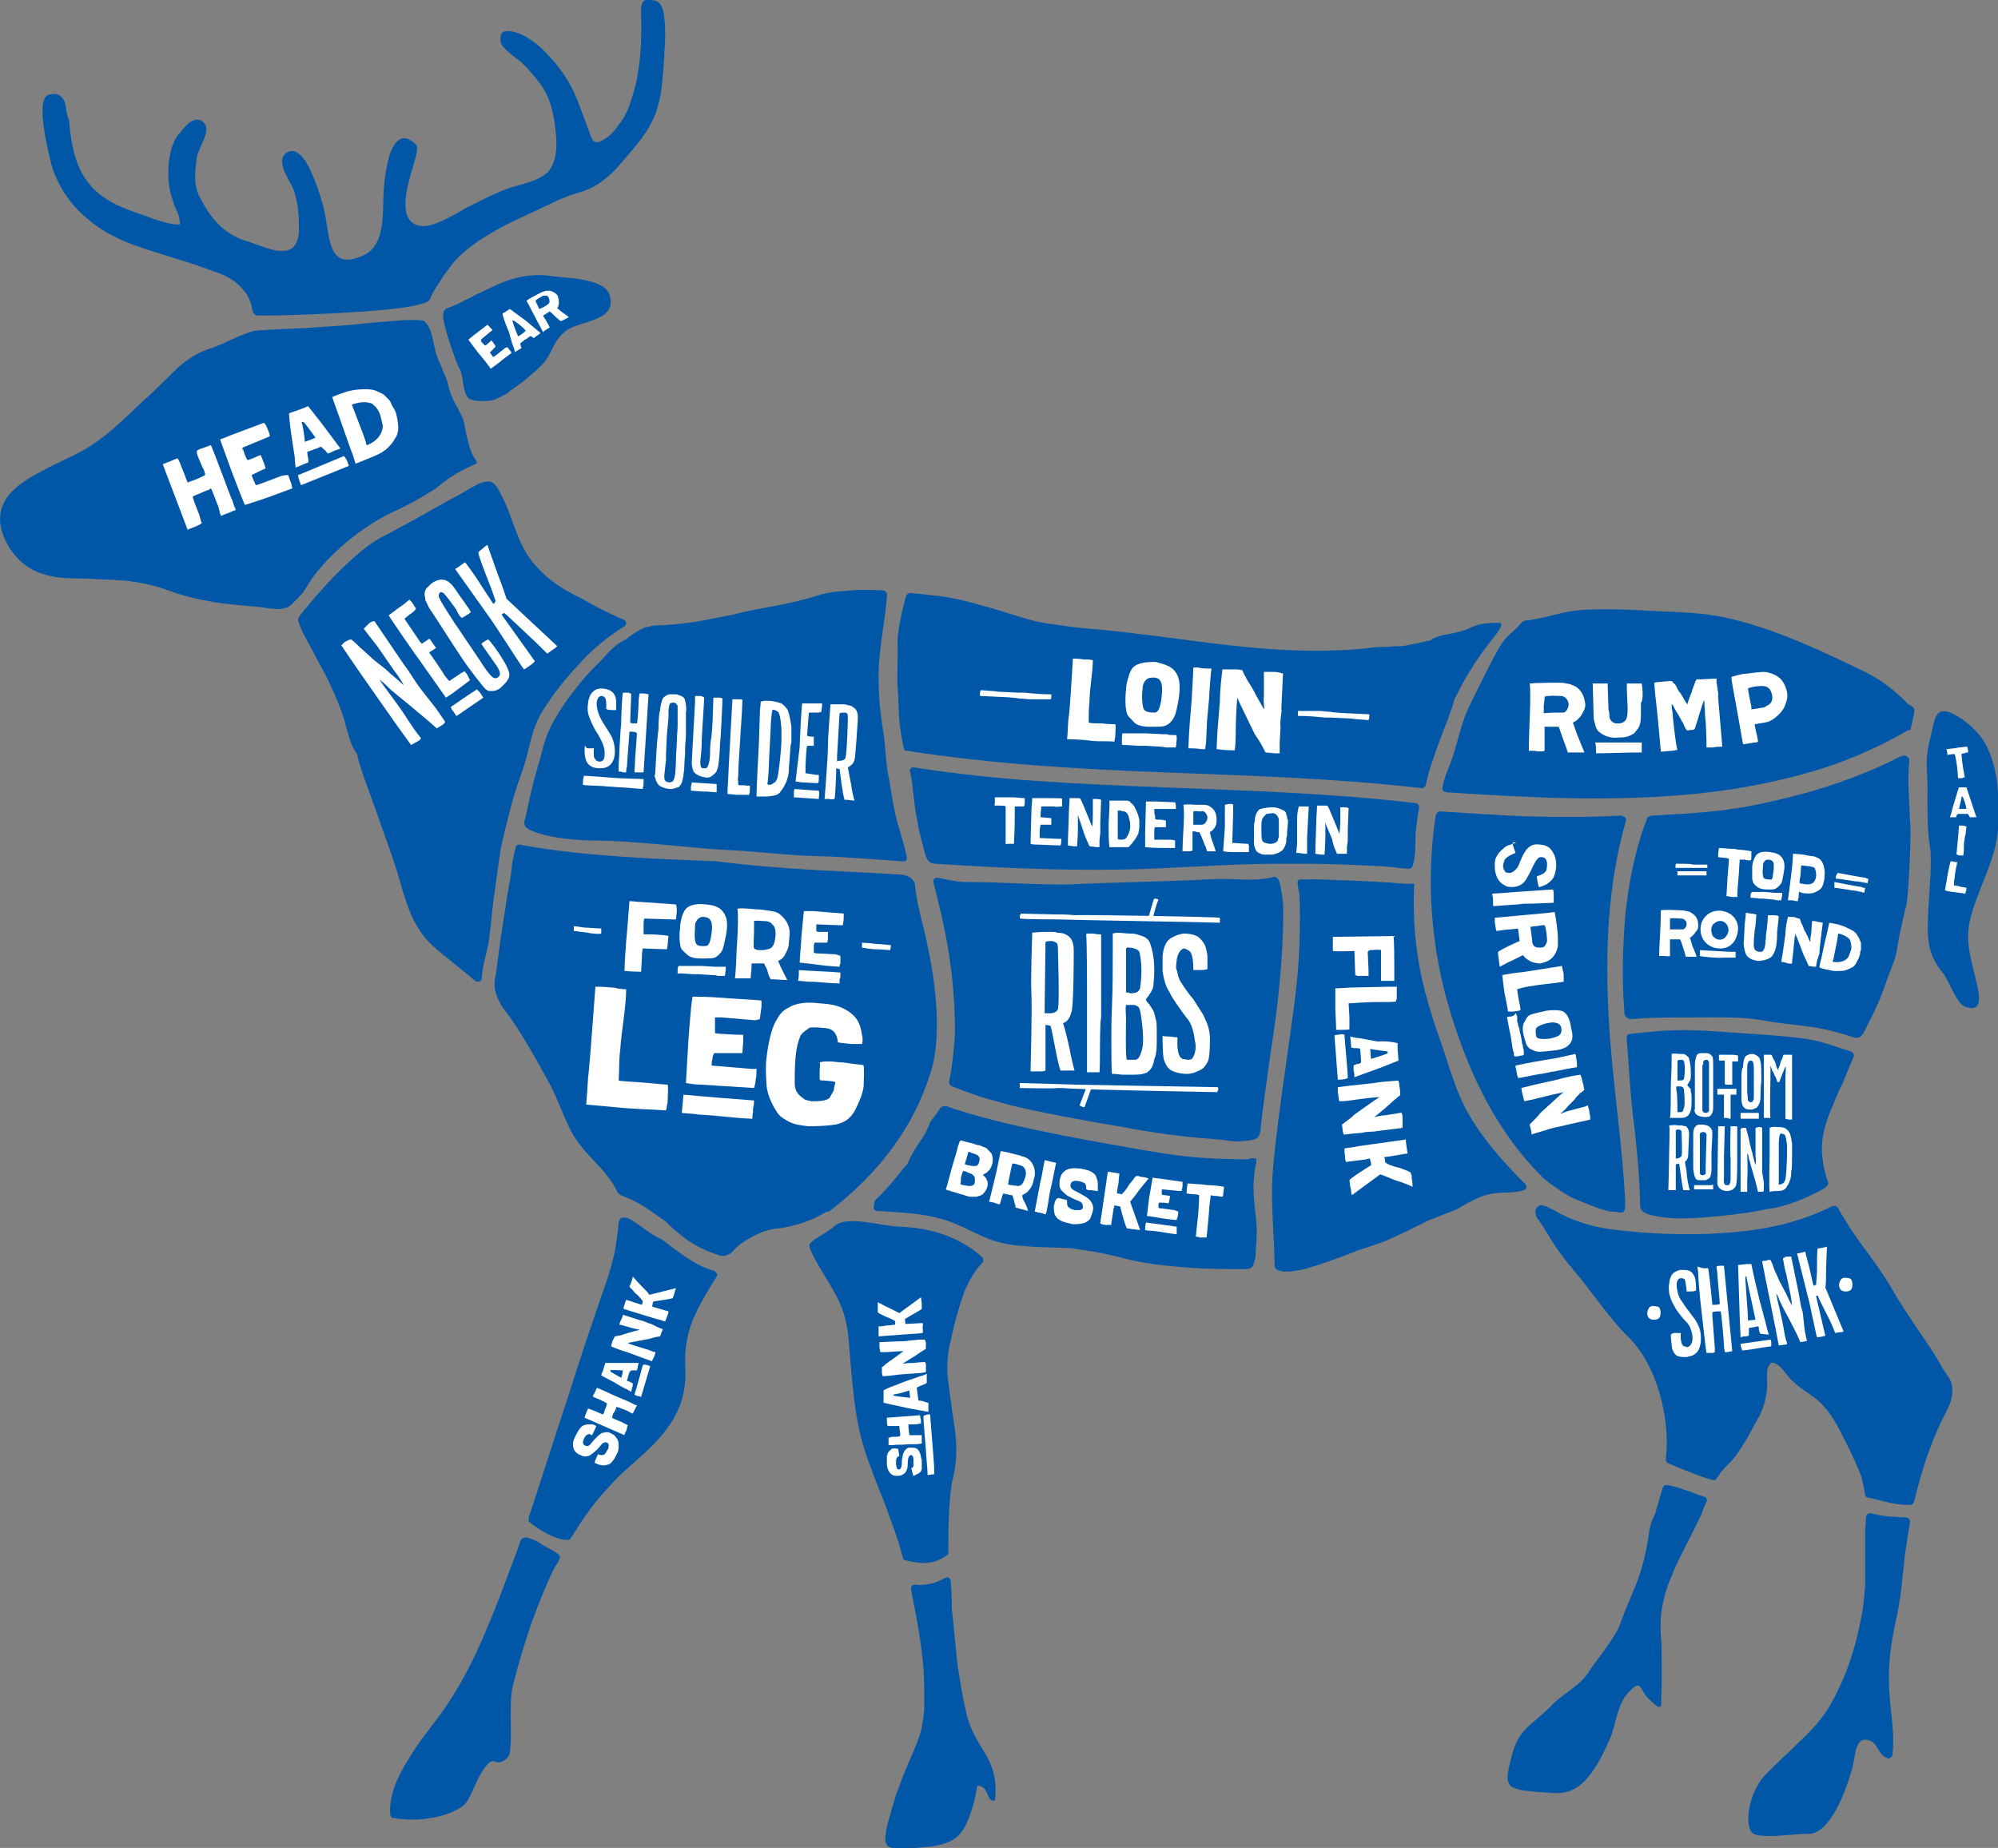 <svg xmlns="http://www.w3.org/2000/svg" xmlns:xlink="http://www.w3.org/1999/xlink" id="Layer_1" x="0px" y="0px" viewBox="0 0 240.6 222.5" style="enable-background:new 0 0 240.6 222.5;" xml:space="preserve"><rect x="0" y="0" width="240.6" height="222.5" fill="#808080" stroke="none"/><style type="text/css">	.st0{fill:#0057A8;}	.st1{fill:#FFFFFF;}</style><g>	<g>		<path class="st0" d="M80,2.2c-0.1-1.1-0.4-1.7-0.7-1.9C79,0,78.7,0.1,78.5,0c-1-0.2-1.3,0.2-1.3,1.3s0.1,2.8-0.1,5.3   C77,7.8,76.8,8.9,76.6,10c-0.3,1.1-0.6,2.2-1,3.2c-0.2,0.4-0.5,1.1-1,1.7c-0.4,0.6-0.9,1.2-1.3,1.5c-0.8,0.6-1.3,0.8-1.6,0.7   C71.4,17,71.2,16.6,71,16c-0.4-1.1-0.8-2.2-1.2-3.2c-0.4-1.1-0.8-2.1-1.5-3.2c-0.6-1-1.6-2.3-2.7-3.4s-2.4-2-3.5-2.3   c-0.6-0.2-1.1-0.2-1.4-0.1c-0.4,0.2-0.5,0.6-0.4,1.3c0.1,0.4,0.5,0.8,1.1,1.3c0.5,0.4,1.1,0.9,1.4,1.1c0.9,0.9,1.7,1.8,2.4,2.8   c0.7,1,1.1,2.1,1.4,3.4c0.2,1,0.4,2.4,0.4,3.7c0,1.3-0.3,2.6-1.1,3.4c-0.6,0.5-1.4,0.9-2.4,1.2c-0.9,0.3-1.9,0.5-2.6,0.8   c-0.8,0.3-1.7,0.7-2.5,1.1s-1.6,0.8-2.4,1.2c-0.8,0.5-2.2,1.3-3.5,1.8s-2.6,0.5-3.3-0.6c-0.7-1.2-0.3-3.3,0.2-5.1   c0.5-1.8,1.1-3.4,0.7-3.8c-1.7-1.6-2.6-0.4-3.2,1.3c-0.5,1.7-0.7,4-0.7,4.4c-0.1,1.4,0,3.1-0.3,4.5c-0.3,1.5-0.9,2.7-2.5,3.3   c-2,0.8-2.9,0.2-3.4-1s-0.6-2.9-0.9-4.3C39,25,38.4,22.8,37.6,21c-0.8-1.9-1.9-3.4-3.1-2.6c-0.7,0.5-0.6,1.3-0.3,2.1   c0.3,0.8,0.9,1.7,1.1,2.2c0.3,0.8,0.5,1.7,0.6,2.6S36,27.1,36,28c-0.2,1.9-1.1,2.3-2.4,2.2c-1.2-0.1-2.7-0.8-4-1.2   c-1.3-0.4-2.4-1.1-3.3-2s-1.6-2-2.2-3.2c-0.4-0.7-0.6-1.6-0.6-2.4c0-0.9,0.1-1.7,0.2-2.5c0.1-0.5,0.5-1.3,0.8-2s0.5-1.5,0.2-1.9   c-0.5-0.8-1.2-0.7-1.8-0.3s-1.1,1.2-1.5,1.6c-0.7,1-1,2.3-1.1,3.6c-0.1,1.3,0,2.7,0.4,3.9c0.2,0.7,0.4,1.2,0.6,1.6   s0.3,0.8,0.4,1.6c-0.6,0.1-1.4-0.1-2.1-0.3c-0.8-0.2-1.5-0.5-2.1-0.7s-1.4-0.5-2.2-0.8s-1.6-0.7-2.1-1c-1.9-1.1-3-2.5-3.7-4.1   s-1-3.5-1.2-5.7C8,13.9,8,13,7.8,12.3c-0.3-0.7-0.8-1.2-1.9-0.9C5,11.6,5,13.5,5.3,15.5s0.8,4.1,1.1,5c1,2.7,2.6,4.7,4.7,6.3   c2,1.6,4.5,2.6,7.1,3.4c1.3,0.4,2.5,0.8,3.8,1.2s2.5,0.8,3.8,1.3c1,0.3,2,0.8,2.7,1.4s1.4,1.4,1.7,2.4c0.1,0.2,0.1,0.5,0.2,0.9   c0.1,0.3,0.3,0.6,0.7,0.6c3.4,0,8.6-0.2,12.8-0.5c4.3-0.3,7.7-0.8,7.9-1.5s0.8-1.5,1.3-2.3s1-1.4,1.2-1.7c1.2-1.6,3.2-3,5.3-4.2   s4.3-2.1,5.9-2.9c0.7-0.3,1.4-0.7,2.2-1c0.7-0.3,1.5-0.6,2.3-0.8c1.4-0.4,2.5-1.2,3.5-2.1s1.8-2,2.7-3c1.6-1.9,2.5-3.4,3-5.1   s0.6-3.5,0.8-6.2c0-0.7,0.1-1.5,0.1-2.2C80.1,3.7,80.1,2.9,80,2.2z"></path>		<path class="st0" d="M73.4,35.5c-0.3-1-1.6-1.5-3.1-1.8s-3.1-0.3-4.1-0.5c-1.7-0.2-3.1,0-4.5,0.4s-2.7,1.1-4.2,1.8   c-0.3,0.1-0.9,0.5-1.6,0.8c-0.7,0.4-1.5,0.7-2,0.9c-0.1,0-0.3,0.1-0.4,0.3c-0.1,0.2-0.2,0.5-0.1,1c0.1,0.8,0.5,2.1,0.9,3.3   s0.8,2.3,1.1,2.8c0.2,0.4,0.3,1.1,0.4,1.8c0.1,0.7,0.3,1.4,0.7,1.7c0.3,0.2,0.9,0.3,1.6,0.3c0.7,0,1.3-0.1,1.5-0.2   c0.4-0.2,0.7-0.3,1-0.5c0.3-0.1,0.6-0.3,0.9-0.6c0.6-0.4,1.3-0.9,1.9-1.4c0.6-0.5,1.3-1.1,1.8-1.6c0.6-0.6,1-1.4,1.4-2.2   s0.9-1.5,1.6-2c0.8-0.6,2.4-0.9,3.6-1.4C73,37.9,73.9,37.1,73.4,35.5z"></path>		<path class="st0" d="M57.2,55.9c0.1,0,0.2-0.1,0.2-0.2c0-0.1,0-0.2-0.1-0.3c-0.4-0.5-0.7-1.3-0.9-2.1S56,51.6,55.9,51   c-0.1-0.7-0.5-1.2-0.8-1.9c-0.4-0.7-0.8-1.4-1.1-2.6c-0.1-0.7-0.5-1.4-0.8-2.2s-0.7-1.5-0.8-2.2c-0.2-0.8-0.3-1.5-0.5-2.1   s-0.5-1.1-0.9-1.4c-0.8-0.1-1.9-0.1-3.1,0c-1.2,0.1-2.5,0.2-3.6,0.3c-2.3,0.3-5,0.4-7.5,0.6c-2.4,0.1-4.6,0.2-5.8,0.3   c-0.5,0-1.6,0.4-2.7,0.9s-2.2,1-2.8,1.2c-1.6,0.5-2.9,1.3-4,2.3s-2.1,2.1-3.4,3.3c-1.4,1.2-2.6,2.5-4,3.7   c-1.3,1.2-2.8,2.3-4.4,3.2c-1.3,0.7-3,1.4-4.6,2.3c-1.6,0.8-3.2,1.8-4.1,3c-1.1,1.4-1.2,3-0.7,4.5C0.8,65.7,1.8,67.1,3,68   s2.5,1.3,3.9,1.5s2.8,0.1,4.2,0.2c1.7,0.1,3.2,0.1,4.7,0.3c1.4,0.2,2.9,0.5,4.5,1.1c1.9,0.7,3.7,1.1,5.5,1.4s3.6,0.4,5.6,0.6   c0.7,0.1,1.2,0.2,1.7,0.2c0.5,0.1,1,0,1.6-0.2c0.2-0.1,0.7-0.6,1.2-1.1s0.9-1.1,1-1.3c1.1-1.9,2.9-3.8,4.8-5.4   c1.9-1.6,4-2.9,5.5-3.6c2.4-1.1,3.9-2,5.3-2.9C53.8,57.7,55.1,56.8,57.2,55.9z"></path>		<path class="st0" d="M75.2,75.4c0.2-0.1,0.2-0.3,0.2-0.4s-0.1-0.3-0.3-0.4c-1-0.4-2-0.9-3-1.4s-1.9-1.1-2.8-1.5   c-1-0.5-2-1.1-2.9-1.8c-0.9-0.7-1.7-1.5-2.4-2.4c-1-1.3-1.5-2.6-2-3.9c-0.5-1.3-0.9-2.7-1.7-4.1c-0.1-0.2-0.3-0.7-0.6-1   c-0.3-0.4-0.6-0.6-1.1-0.5c-0.5,0-1.1,0.3-1.8,0.7s-1.5,0.9-2.5,1.4c-1.1,0.6-2.7,1.5-4.1,2.3c-1.5,0.8-2.9,1.6-3.9,2.1   c-1.1,0.5-2.6,1.6-4.2,3.1c-1.7,1.5-3.5,3.5-5.5,5.9c-0.3,0.4-0.5,0.6-0.6,0.8c-0.1,0.2-0.1,0.3-0.1,0.4c0.1,0.4,0.4,1.2,0.9,2.1   s1,1.9,1.4,2.6c0.6,1.1,1.2,2.2,1.7,3.3c0.5,1.1,1,2.3,1.4,3.5c0.3,0.8,0.4,1.6,0.7,2.4c0.2,0.8,0.5,1.5,1,2.2   c0.2,1.2,1.2,3.8,2.2,6.6c1,2.9,2.2,6,2.9,8.5c0.8,2.9,1.5,4.7,2.3,5.9c0.7,1.2,1.5,1.9,2.3,2.6c0.1,0.1,0.7,0.6,1.6,1.3   c0.8,0.7,1.9,1.5,2.9,2.4c0.1,0.1,0.3,0.1,0.5,0.1c0.2-0.1,0.3-0.2,0.3-0.4c0.1-1.2,0.3-2,0.5-2.8s0.4-1.6,0.5-2.8   c0.2-1.5,0.3-3.3,0.6-5c0.2-1.8,0.5-3.5,0.7-5c0.3-1.5,0.7-3,1.1-4.6s0.9-3.1,1.4-4.5s0.8-2.7,1.1-3.9c0.3-1.2,0.7-2.4,1.5-3.7   c1.2-1.9,2.6-3.7,4.3-5.5C71.2,78.3,73.1,76.7,75.2,75.4z"></path>		<path class="st0" d="M116.4,206.4c-0.5-2.1-0.8-4-1.1-6c-0.2-1.9-0.4-3.9-0.6-6c-0.1-0.6-0.1-1.3-0.1-2s-0.1-1.4-0.1-2   c0-0.2-0.1-0.3-0.2-0.4c-0.1-0.1-0.3-0.1-0.5,0c-0.6,0.3-1.2,0.6-1.8,0.7c-0.6,0.1-1.2,0.2-1.8,0.1c-0.2,0-0.3,0-0.4,0.2   c-0.1,0.1-0.1,0.3-0.1,0.4c0.1,0.3,0.1,0.6,0.2,1c0.1,0.3,0.1,0.7,0.2,1c0.5,2.6,0.8,4.5,1,6.3s0.2,3.5,0.2,5.6   c0,1.2-0.2,2.3-0.5,3.5c-0.4,1.2-1,2.5-1.7,4.2c-0.5,1.1-0.8,2.1-1.2,3.1c-0.3,1-0.6,2-0.9,3.1c-0.3,1-0.4,1.8-0.4,2.4   c0.1,0.6,0.4,0.9,1.1,0.9c1.5,0.1,3.1,0,4.6-0.2c1.4-0.2,2.7-0.7,3.3-1.5c0.5-0.6,1-1.5,1.3-2.6c0.4-1,0.6-2.2,0.8-3.2   c0.7,0,1,0.5,1.2,1s0.4,0.9,0.9,0.8c0.3-2.3-0.2-3.9-1-5.4C117.9,209.9,116.9,208.5,116.4,206.4z"></path>		<path class="st0" d="M97.5,149.8c-0.4,0.5,2.3,4.5,3.1,6c0.8,1.5,1.4,3.1,1.6,5.6s0.4,5,0.7,7.4c0.3,2.4,0.8,4.8,1.7,7.2   c0.4,1.1,1.1,3,1.9,4.9c0.7,2,1.5,4,1.9,5.5c0.1,0.2,0.1,0.5,0.2,0.7s0.1,0.5,0.2,0.7c1,0.3,2,0.4,2.8,0.4c0.9-0.1,1.7-0.4,2.5-1   c0.1,0,0.1-0.1,0.1-0.2c0-0.1,0-0.1,0-0.2c0-1.7,0-3.4,0.1-5c0.1-1.5,0.2-2.9,0.5-4c0.4-1.8,0.4-3.2,0.3-4.6   c-0.1-1.4-0.4-2.8-0.6-4.5c-0.3-2.2-0.5-3.4-0.4-4.6c0-1.2,0.3-2.4,0.8-4.5c0.3-1.2,0.7-2.6,1.2-4c0.5-1.3,1.3-2.6,2.2-3.6   c0.1-0.1,0.1-0.2,0.1-0.3s0-0.2-0.1-0.3c-2.6-2.4-6.2-3.6-10-3.7c-2.4-0.1-6.2-1.4-7.8-0.1C99.6,148.5,97.8,149.2,97.5,149.8z"></path>		<path class="st0" d="M63,185.2c-0.2,0-0.4,0.4-0.4,0.6c-0.4,1.1-0.8,2.2-1.2,3.2c-0.4,1.1-0.8,2.1-1.2,3.2c-0.9,2.3-1.9,4.8-3,7.1   s-2.4,4.6-3.8,6.6c-1.2,1.7-2.9,3.7-4.2,5.9c-1.4,2.2-2.4,4.5-2.2,6.7c0,0.1,0.1,0.2,0.1,0.3c0.1,0.1,0.2,0.1,0.3,0.1   c1.4,0.2,2.9,0.3,4.4,0c1.5-0.2,2.9-0.7,4-1.5c0.5-0.3,1.1-1.8,1.7-3.1c0.7-1.3,1.4-2.5,2.1-2.2c0.4,0.2,0.8,0.1,1.2-0.2   c0.3-0.2,0.6-0.6,0.6-1c0.2-1.3,0.1-2.8,0.1-4.2s0-2.8,0.3-3.9c0.6-2.4,1.4-5,2.2-7.4c0.9-2.4,1.8-4.7,2.6-6.3   c0.2-0.4,0.4-0.7,0.6-1s0-0.2,0.2-0.5c0.3-0.5-1.4-1.1-2.7-2C63.4,185,63.2,185.1,63,185.2z"></path>		<path class="st0" d="M75.7,146.7c-0.1-0.1-0.6-0.1-0.8-0.1c-0.2,0.1-0.4,0.4-0.4,0.6c-0.1,1.2-0.3,2.5-0.5,3.7   c-0.3,1.2-0.6,2.3-0.9,3.2c-1.6,4.6-3.2,9.3-4.7,14.1c-1.6,4.8-3.1,9.6-4.7,14.4c0,0.1-0.1,0.6,0,0.6c0.4,0.4,0.9,0.7,1.7,1.2   c0.7,0.4,2.1,1.1,3,1c0.1,0,0.2,0,0.2-0.1c0.1,0,0.1-0.1,0.2-0.2c0.7-1.1,1.4-2.2,2.2-3.3c0.8-1.1,1.7-2.1,2.9-3.4   c1.4-1.5,3-2.7,4.4-4.1c1.4-1.4,2.7-2.9,3.5-4.9c0.5-1.3,0.6-2.1,0.7-3s0-1.7,0-3.1c0.1-1.9,0.5-3.5,1.2-5s1.6-3,2.6-4.6   c0.1-0.1,0.1-0.3,0-0.4c-0.1-0.1-0.2-0.2-0.3-0.3c-2.1-0.5-4.4-2.3-6.2-3.7C77.9,148.4,77.3,147.6,75.7,146.7z"></path>		<path class="st0" d="M106.8,71.7c0-0.1,0-0.3-0.1-0.4s-0.2-0.2-0.3-0.2c-1.4-0.1-2.8-0.1-4.1,0c-1.3,0.1-2.5,0.2-3.5,0.5   c-2.2,0.7-3.7,1-5.2,1.3s-3,0.5-5.3,1.1c-1.5,0.3-3.1,0.6-4.7,0.9c-1.6,0.2-3.2,0.4-4.7,0.4c-0.2,0-0.9,0.2-1.1,0.2   s-1.8,0.9-2.3,1.4c-2.1,1.1-2.2,1.8-3.8,3.3c-1.7,1.7-3.7,4.3-4.9,6.4c-1.3,2.3-1.2,2.9-2,5.6c-0.6,1.9-1,3.8-1.4,5.7   c0,0.1-0.1,0.4-0.2,0.8c-0.1,0.3-0.1,0.6,0,0.6c-0.2,0.6,2.9,1.8,8,1.9c5,0,12,0.9,15.6,1.1c4.5,0.2,7.7,0.7,12.2,0.8   c3.2,0.1,6.5,0.4,9.7,0.6c0.1,0,0.3,0,0.4-0.1s0.1-0.2,0.1-0.4c-0.6-2.7-1.1-3.7-1.5-5.7c-0.2-0.9-0.6-3.6-0.8-4.5   c-0.2-1-0.3-3.4-0.5-4.6c-0.4-2.7-0.6-4-0.6-7.5C105.9,77.6,106.7,74,106.8,71.7z"></path>		<path class="st0" d="M108.4,105.3c-6.1-0.4-13.4-0.5-22.2-1.6c-7.8-0.3-15.6-0.6-23.1-1.9c-0.1,0-0.3-0.1-0.5-0.1s-0.3,0-0.4,0.1   c-0.2,0.4-0.3,1.1-0.5,2c-0.1,0.9-0.2,1.9-0.4,2.8c-0.3,1.6-0.5,3.2-0.8,5s-0.5,3.7-0.8,5.8c-0.3,1-0.1,2,0.2,2.7s0.6,1.2,0.7,1.3   c0.9,1.1,2,2.8,3,4.5s2,3.5,2.7,4.8c1,2,1.4,3.3,2,4.5c0.5,1.2,1.2,2.4,2.7,4c0.4,0.4,0.9,1,1.4,1.5c0.5,0.6,1,1.2,1.4,1.8   c0.5,0.8,0.5,1.3,1.2,1.5c2.3,0.9,3,1.6,5.2,3.1c1.9,1.9,3.7,3.2,6.3,4c0.3,0.2,1.1,0.2,1.7-0.4c0.7-0.8,1.3-1.2,2.4-1.8   s2.3-1,3.3-1c4-0.7,5-1.8,5.7-2h0.1c0,0,0,0,0.1,0c6.3-4.8,10.6-10.7,12.5-17.6c1-3.9,0.4-9.7-0.5-13.9c-0.6-3.2-1.3-4.9-1.6-7.7   C110.2,106.1,109.7,105.4,108.4,105.3z"></path>		<path class="st0" d="M111.4,102.8c0.2,0.7,0.5,1.2,1.2,1.2c9.5,0.6,18.5,1,28,0.5c4.4-0.2,8.9-0.5,13.3-0.5c1.4,0,2.7,0,4.1,0   c2.2,0,6.3,0.2,8.5,0.3c1.5,0.1,2.5,0.3,3,0.3c0.4,0,0.6,0,0.8-1.1c0.2-1.2,0.1-2.6,0.2-3.5c0.1-0.9,0.2-1.8,0.4-2.7   c0-0.1,0-0.3-0.1-0.4s-0.2-0.2-0.3-0.2c-10.2-1.2-20.3-1.5-30.4-1.9c-10.1-0.4-19.9-0.8-30-2.4c-0.2,0-0.3,0-0.4,0.1   s-0.2,0.3-0.1,0.4c0.4,1.9,0.4,3.7,0.8,5.6C110.7,100.3,110.9,100.9,111.4,102.8z"></path>		<path class="st0" d="M180.5,75c-0.6,0-1.3,0-1.9,0.1c-0.6,0.1-1.2,0.3-1.8,0.6c-0.6,0.3-1.3,0.4-2.1,0.6c-0.8,0.1-1.5,0.3-2.2,0.6   l-0.1,0.1l-0.1,0.1c-0.6,0.1-1.3,0.3-1.9,0.4c-0.6,0.1-1.2,0.3-1.8,0.3c-0.8,0-1.5,0.1-2.2,0.1s-1.4,0.1-2.2,0.2   c-5.5,0.5-10.9,0.2-16.1-0.4c-5.3-0.6-10.5-1.4-15.7-1.9c-1.3-0.1-2.6-0.2-3.9-0.4s-2.6-0.3-3.8-0.6c-1.3-0.3-3.3-1-5.4-1.6   s-4.3-1.2-6-1.4c-0.5-0.1-1.1-0.1-1.7-0.2s-1.3-0.1-2-0.2c-0.1,0-0.2,0-0.3,0.1c-0.1,0.1-0.2,0.2-0.2,0.3   c-0.4,1.4-0.7,2.8-0.9,4.1c-0.2,1.6-0.1,1.1-0.1,2.7c0,1-0.1,3.3,0,4.3s0.1,2.9,0.2,3.9c0.1,1.1,0.3,2.1,0.5,3.2   c0,0.1,0.1,0.2,0.1,0.3c0.1,0.1,0.2,0.1,0.3,0.1c10.3,1.6,20.7,2.2,31,2.6s20.6,0.7,31,1.9c0.1,0,0.2,0,0.3-0.1s0.2-0.2,0.2-0.3   c0.7-3.5,3-8.3,3.4-10.2c0.9-1.9,2-3.8,3.3-5.6C179.3,77.3,181.6,75,180.5,75z"></path>		<path class="st0" d="M170.3,106.4h-0.6h-0.6c-2.3-0.2-4.6-0.3-6.9-0.4c-1.6,0-3.4-0.2-5-0.1c-0.7,0-1.1-0.2-0.9,0.8   c0.2,1.5,0.1-0.1,0.2,1.7c0.1,1.9,0,5.8-0.1,6.9c-0.1,1.8-0.3,3.9-0.7,6.8c-0.6,4.6-2.3,15.5-2.5,20.1c-0.1,3.3,0.2,6.3,0.3,10.3   c0,0.1,0.2,1.1,3.6,0.3c1.5-0.4,4.6-1.5,6.3-2.2c1.4-0.5,2.3-0.7,3.7-1.3s3.4-1.6,4.8-2.3c0.5-0.2,3-1.2,3.3-1.3   c0.4-0.1,2-1.3,3.7-1.8s3-0.1,4.6-0.6c0.2-0.1,0.3-0.2,0.3-0.3c0-0.2,0-0.3-0.1-0.4c-2.6-2.6-5.4-5.7-7.2-9.1   c-1.5-2.9-2.2-5.9-3.3-8.9C171,118.3,170,113.2,170.3,106.4z"></path>		<path class="st0" d="M150.5,137.3c0.9-0.1,1.2-0.4,1.3-1.3c0.2-2.3,0.7-5.4,1-7.8c0.4-2.7,0.8-5.3,1.1-8s0.5-5.4,0.6-8.1   c0-2.7,0.2-3-0.4-5.8c-0.2-0.7-0.6-0.8-0.8-0.7c-0.6,0.2-1.8,0.3-2.4,0.3c-1.5,0.1-2.5-0.2-5.9,0s-12.9,0.4-16.4,0.6   c-5.4,0-7.6-0.3-12.3-0.3c-1.1,0-2.2-0.3-3.3-0.5c-0.1,0-0.2,0-0.3,0c-0.1,0-0.1,0.1-0.2,0.1c0,0.1-0.1,0.1-0.1,0.2s0,0.1,0,0.2   c0.5,2,1,4,1.4,6s0.7,4,0.9,6c0.2,2,0.3,4,0.3,6c-0.1,2-0.3,4-0.7,6c0,0.1,0,0.1,0,0.2c0,0.1,0,0.1,0.1,0.2l0.1,0.1l0.1,0.1   c3,1.1,3.1,1.2,6.1,2c3,0.9,11.5,2.4,14.5,2.9c3.1,0.6,7.3,1.2,10.4,1.4C148.5,137.3,148.1,137.6,150.5,137.3z"></path>		<path class="st0" d="M151.3,139.9c0-0.1,0-0.3-0.1-0.4c-0.1-0.1-0.9,0-1,0.1c-6.2-0.1-7.8-0.3-14.1-1.4c-6.3-1.1-15.9-2.8-22.1-5   c-0.3-0.1-0.8,0.1-0.9,0.4c-0.1,0.3-1.2,1.5-1.2,1.8c-0.6,1.7-1.7,2.5-2.6,4.7c-1.5,1.7-1.8,2.4-3.9,4.4c-0.1,0.1-0.2,0.8-0.2,1   c0.1,0.2,0.2,0.3,0.4,0.3c2.8,0.2,5.3,0.2,8.2,1.1c2.9,0.9,4.5,2.4,7.6,2.9c2,0.4,6.3,0.4,7.6,0.5c2.3,0.3,4.5,0.7,6.3,1.2   c2.3,0.6,4.8,0.9,7.4,1.1c2.6,0.2,4.3,0.2,6.8,0.2c1.6,0.1,1.4-0.5,1.7-1.5c0-1.4,0.3-2.8,0-5C150.9,143.8,150.8,142,151.3,139.9z   "></path>		<path class="st0" d="M198.5,185.1c-0.4,2.5-0.9,4.2-1.5,5.7s-1.3,3-2,5c-0.3,0.7-1,1.8-1.8,2.9c-0.8,1.1-1.6,2.1-2,2.8   c-0.5,0.7-1.3,1.4-2.1,2s-1.7,1.2-2.3,1.9c-1.2,1.2-2.2,1.9-3,2.7s-1.4,1.8-1.8,3.5c-0.5,1.9-0.7,2.9,0,3.5   c0.7,0.5,2.2,0.6,5.2,0.8c1.7,0.1,3.1-0.7,4.1-2c1-1.2,1.8-2.8,2.5-4.4c0.4-0.8,0.6-1.9,0.9-2.9c0.3-1,0.7-2.1,1.3-2.7   c0.9-1,1.2-1.1,1.5-0.8s0.5,1,1.2,1.6c0.8,0.8,1.2,1,1.3,0.7s0-1.2,0.1-2.4c0-1,0-2,0-3.1c0-1,0-2-0.1-3c-0.2-2.8,0.4-5.1,1.4-7.4   c0.9-2.2,2.2-4.4,3.3-6.8c0.2-0.3,0.3-0.7,0.4-1c0.1-0.3,0.3-0.6,0.4-0.9c0.1-0.1,0-0.3,0-0.4c-0.1-0.1-0.2-0.2-0.3-0.2   c-0.8-0.2-1.5-0.6-2.3-0.8c-0.8-0.3-1.5-0.5-2.2-0.6c-0.1,0-0.2,0-0.3,0.1s-0.2,0.2-0.2,0.3c-0.3,1-0.6,2.1-0.9,3.1   C198.9,183,198.6,184.1,198.5,185.1z"></path>		<path class="st0" d="M229,190.9c0.1-1.3,0.3-2.5,0.4-3.8c0.2-1.3,0.4-2.5,0.6-3.8c0-0.1,0-0.3-0.1-0.4c-0.1-0.1-0.2-0.2-0.4-0.2   c-0.7,0-1.4-0.1-2.1-0.1c-0.7-0.1-1.4-0.2-2.1-0.4c-0.1,0-0.3,0-0.4,0.1c-0.1,0.1-0.2,0.2-0.2,0.4c0,0.6-0.1,1.2-0.1,1.8   s0,1.2,0,1.8c0,1.9,0,3.2,0,4.6c-0.1,1.3-0.2,2.7-0.6,4.5c-0.3,1.6-0.8,3.4-1.4,5.1c-0.6,1.7-1.4,3.4-2.2,4.8   c-1,1.7-2.3,3.1-3.8,4.5c-1.4,1.4-2.9,2.7-4.2,4.1c-0.9,1-1.6,2.7-1.8,4.1c-0.2,1.4,0,2.7,0.8,2.9s2,0.2,3.2,0.1   c1.2-0.1,2.4-0.2,3.2-0.2c1.3,0,2.4-1.3,3.3-2.9s1.5-3.5,1.9-4.8c0.2-0.7,0.3-1.6,0.5-2.4c0.2-0.8,0.6-1.4,1.4-1.2   c0.6,0.1,0.9,0.5,1.2,1s0.6,1,1.2,1.2c0.1,0.1,0.3,0,0.4-0.1c0.1-0.1,0.2-0.2,0.2-0.4c0.2-1.7,0-3.5-0.2-5.3s-0.3-3.6-0.2-5.4   c0.1-1.8,0.4-3.4,0.7-4.9C228.5,194.3,228.8,192.8,229,190.9z"></path>		<path class="st0" d="M233.9,164.7c-0.9-1.7-2-3.2-3-4.7s-2.1-3.1-3-4.7c-1-1.7-2.2-3.4-3.4-5s-2.3-3.3-3.2-4.9   c-0.1-0.1-0.2-0.2-0.3-0.2s-0.2,0-0.3,0c-3.8,1.9-8,3-13.9,3.3c-3,0.2-7,0.1-10.2-0.2s-5.5-0.6-8.6-2.1c-1.4-0.8-2.4-1.3-2.7-1   c-0.8,0.5-0.2,1.6,0,1.7c1.4,2.1,1.7,3,4,5.8c2.4,2.8,4.4,5.9,6.6,8.1c1.8,1.7,3.1,4.1,3.9,6.8c0.8,2.7,1.1,5.5,0.8,8.1   c0,0.1,0,0.2,0.1,0.3c0,0.1,0.1,0.1,0.2,0.2c0.8,0.3,1.6,0.7,2.5,1c0.9,0.4,1.8,0.7,2.8,1c0.1,0,0.2,0,0.3,0s0.2-0.1,0.2-0.2   c0.2-0.2,0.3-0.4,0.5-0.7c0.2-0.2,0.4-0.5,0.6-0.7c1-0.9,1.6-1.8,2.2-2.8c0.6-0.9,1.1-2,1.8-3.2c0.8-1.5,1-2.9,1-4   s-0.1-1.9,0.3-2.3c0,0,0-0.1,0.1-0.1c0,0,0-0.1,0.1-0.1c0.3-0.1,0.6,0.1,1,0.4c0.3,0.3,0.7,0.8,1.1,1.3c0.6,0.7,1.3,1.2,2,1.7   s1.5,1,2.1,1.7c0.9,0.9,1.7,2.3,2.4,3.7s1.4,2.8,1.9,4c0.2,0.5,0.4,1,0.5,1.5s0.2,1,0.3,1.5c0,0.1,0,0.2,0.1,0.3s0.1,0.1,0.2,0.1   c0.8,0.2,1.7,0.4,2.5,0.6c0.9,0.2,1.7,0.3,2.6,0.3c0.1,0,0.2,0,0.3-0.1s0.1-0.2,0.2-0.3c0.4-1.7,0.9-3.4,1.4-5   c0.6-1.7,1.2-3.3,2-4.9c0.2-0.4,0.4-0.8,0.6-1.2c0.2-0.4,0.4-0.8,0.5-1.4c0.2-1,0.1-1.5-0.1-2S234.4,165.5,233.9,164.7z"></path>		<path class="st0" d="M228.6,91.2c-4.7,2.4-10.2,4.2-15.3,5.3c-5.1,1.2-8.9,1.4-14.3,1.7c-0.1,0-0.5,0.1-0.6,0.2s-0.1,0.4-0.2,0.5   c-1.4,3.8-2.1,7.6-2.5,11.5c-0.3,3.9-0.4,7.4-0.1,11.3c0,0.1,0,0.6,0.1,0.6c0.2,0.4,0.7,0.4,0.9,0.4c2-0.2,5-0.2,7.3-0.2   c2.2,0,5.8-0.1,8,0.3c5.2,0.9,6.5,0.5,11.3,2.1c0.6,0.2,1-0.1,1.3-0.7c0.7-1.5,1-1.9,1.6-3.3c0.6-1.3,1.1-2.9,1.6-4.2   c0.4-1,0.6-1.6,0.7-2.2c0.1-0.6,0.2-1.2,0.4-2.2s0.5-2.3,0.8-3.5c0.2-1.2,0.6-8,0.4-10.2c-0.1-2.3-0.3-4.5-0.1-6.8   c0-0.2,0.1-0.6-0.3-0.7C229.5,90.8,228.8,91.1,228.6,91.2z"></path>		<path class="st0" d="M195.9,125.2c0.3,3.7,0.4,6.7,0.9,10.4c0.4,3.7,0.6,5.6,0.7,9.2c-0.1,1.1,0.5,1.5,3.1,1.8   c2.6,0.4,10.2-0.5,12-1c2.3-0.2,5-1.4,6.3-2.1c0.6-0.3,1.5-0.7,1.2-1.3c-0.4-1.1-0.6-2.1-0.7-3.4c-0.1-1.6,0.3-3.3,1.1-5.2   c0.4-1,0.8-2,1.3-3c0.5-1.1,0.9-2.2,1.4-3.3c0.1-0.1,0-0.3,0-0.4s-0.2-0.2-0.3-0.3c-2.1-0.6-2.7-1-4.8-1.4   c-2.4-0.5-8.8-0.8-11.2-1c-4.5-0.3-6.2-0.2-10.7,0.3c-0.1,0-0.2,0.1-0.3,0.2C195.9,124.9,195.9,125,195.9,125.2z"></path>		<path class="st0" d="M195.2,98.2c-3.6,0.2-7.3,0.2-10.9,0.1c-3.6-0.1-7.3-0.4-10.9-0.6c-0.1,0-0.2,0-0.3,0.1s-0.1,0.2-0.2,0.3   c-1.2,7.8-0.6,16,1.7,23.6c2.3,7.6,5.6,14.5,11.1,20c0.1,0.2,2.5,2,3.8,2.6c1.3,0.5,3,1.3,4.5,1.6c1.2-0.1,1.8,0.8,1.7-1.4   c-0.4-7.7-1.6-14.5-2-22.3c-0.4-7.9-0.1-15.7,2.1-23.4c0-0.2,0-0.3-0.1-0.4C195.4,98.3,195.3,98.2,195.2,98.2z"></path>		<path class="st0" d="M230.1,87.7c0.1-0.5,0.5-1.9,0.4-2.3s-0.5-0.4-0.8-0.7c-1.7-1.7-3.1-2.8-5.3-3.9c-4.6-2.2-9.2-4.4-14.1-5.8   c-4.8-1.4-7.4-1.2-12.4-1.5c-2.2-0.1-6.9-0.4-9.8,0.3c-1.2,0.3-2.3,0.6-3.5,0.8c-0.4,0.1-1.1,0-1.4,0.4c-1.2,1.4-1.5,1.2-2.5,2.7   c-1,1.6-3.1,6-3.9,7.6c-0.8,1.7-1.3,4.2-1.9,5.9c-0.6,1.8-0.8,1.8-1.2,3.6c0,0.1,0,0.1,0,0.2s0,0.1,0.1,0.2c0,0.1,0.1,0.1,0.2,0.1   c0.1,0,0.1,0.1,0.2,0.1c4.8,0.3,9.6,0.6,14.4,0.7c4.8,0.1,9.6,0,14.3-0.4s9.4-1.2,13.9-2.4c4.5-1.2,8.9-3,13-5.4   C230,88,230.1,87.9,230.1,87.7z"></path>		<path class="st0" d="M237.2,110.9c0.8-3.6,3.2-7.4,3.4-11.1c0.1-3.6,0.2-7-1.5-10.2c-0.8-1.5-2.4-2.9-4-3.7   c-2-0.9-2.1,0.6-2.5,2.3c-1,3.9-0.4,3.7-0.5,7.7c0,1.5,0,4.5,0.3,6c0.3,1.6-0.1,6-0.2,7.7c-0.1,3-0.3,5.1,1.8,7.6   c0.7,0.9,1.6,3.6,2.6,4c2.1,0.8,1.8-1.2,1.5-2.5C237.5,115.9,236.6,113.6,237.2,110.9z"></path>	</g>	<g>		<path class="st1" d="M218.4,107.5c0.2-0.1,0.9-0.3,1.1-0.9c0.1-0.4,0.2-0.6,0.2-0.9v-0.1c0.1-0.6,0-1.6-0.5-2.1   c-0.2-0.2-0.5-0.3-0.8-0.4c-0.1,0-0.9-0.1-1.2-0.2c-0.3,0-0.7-0.1-1.3-0.1c0,0.4,0,0.9-0.2,2.5c-0.2,1.7-0.4,3.1-0.4,3.1   s0,0,0.1,0h0.4c0.4,0.1,0.5,0.1,0.7,0.1c0-0.1,0-0.2,0.1-0.5c0-0.3,0-0.6,0.1-0.7C216.5,107.5,217.8,107.7,218.4,107.5z    M217,106.4c-0.1,0-0.2,0-0.3-0.1l0,0c0-0.1,0-0.5,0.1-0.7c0-0.2,0.1-1.3,0.1-1.4c0.2,0,0.8,0.1,1,0.1c0.1,0,0.5,0.1,0.6,0.2   c0.2,0.3,0.2,0.7,0.2,0.9c0,0.3-0.1,0.5-0.2,0.7C218.2,106.6,217.5,106.5,217,106.4z"></path>		<path class="st1" d="M207.9,107.9l0.1-1.7c0-0.5,0.2-2.3,0.2-2.8l0,0c-0.1,0-0.2-0.1-0.4-0.1s-0.9-0.1-0.9-0.1s0-0.1,0-0.3   c0-0.1,0.1-0.8,0.1-0.8l0,0c0.3,0,1.2,0.1,1.4,0.1c0.3,0,0.6,0,0.9,0.1c0.3,0,1.2,0.1,1.6,0.2c0,0.1,0,0.7,0,0.8   c0,0.1,0,0.2-0.1,0.3c-0.1,0-0.5,0-0.7-0.1c-0.1,0-0.4,0-0.6,0l0,0c0,0-0.1,1.4-0.1,1.6s-0.2,2-0.2,2.9l0,0c-0.1,0-0.3,0-0.5,0   h-0.2C208.1,107.9,208,107.9,207.9,107.9L207.9,107.9z"></path>		<g>			<g>				<path class="st1" d="M214.8,103.7c0.2,0.5,0,1.4-0.1,1.9c-0.1,0.7-0.2,0.8-0.5,1.1c-0.4,0.4-0.6,0.4-1.1,0.4s-1.2,0-1.6-0.4     c-0.3-0.3-0.4-0.3-0.5-0.9c0-0.3,0-0.9,0-1.4c0-0.4,0.2-1,0.4-1.3c0.3-0.6,1.2-0.6,1.8-0.5C213.8,102.7,214.5,102.8,214.8,103.7     C214.9,104.2,214.5,102.8,214.8,103.7z M213.5,105.3c0.1-0.4,0.1-0.8,0.1-1.2c0-0.4-0.3-0.6-0.7-0.6s-0.6,0.4-0.6,0.7     c0,0.5-0.1,0.7,0,1.2c0,0.3,0.1,0.5,0.9,0.5C213.4,106,213.5,105.6,213.5,105.3z"></path>				<path class="st1" d="M210.8,107.8C210.8,107.9,210.8,107.9,210.8,107.8c0,0.1,0,0.3,0,0.3s0,0,0.1,0c0.4,0,0.8,0.1,1.2,0.1     c0.1,0,0.2,0,0.3,0s0.9,0.1,1,0.1c0.2,0,0.3,0,0.5,0.1c0.1,0,0.1,0,0.2,0c0.1,0,0.1,0,0.2,0c0.1,0,0.2,0,0.2,0l0,0     c0,0,0,0,0-0.1c0.1-0.2,0-0.2,0.1-0.4c0,0,0-0.1,0-0.2v-0.2c-0.1,0-0.2,0-0.2,0c-0.1,0-0.3,0-0.4,0c-0.1,0-0.2,0-0.3,0     s-1-0.1-1.1-0.1c-0.2,0-0.4,0-0.6,0c-0.1,0-0.2,0-0.3,0s-0.1,0-0.2,0c-0.1,0-0.1,0-0.2,0c-0.1,0-0.1,0-0.2,0c-0.1,0-0.1,0-0.1,0     C210.8,107.5,210.8,107.8,210.8,107.8z"></path>			</g>		</g>	</g>	<g>		<g>			<path class="st1" d="M114.6,140.7c0.3-1.1,0.5-1.6,0.8-2.8c0.1-0.2,0.1-0.4,0.2-0.5l0.1-0.1c0.6,0.2,1.2,0.3,1.5,0.4    c0.3,0.1,0.5,0.2,0.8,0.2c0.2,0.1,0.4,0.2,0.7,0.3c0.2,0.1,0.6,0.6,0.7,0.7c0.4,1-0.1,1.7-0.2,1.9c-0.1,0.1-0.4,0.5-0.8,0.6    c0,0,0,0,0,0.1c0.1,0.1,0.1,0.1,0.1,0.1l0.1,0.1c0.1,0.1,0.1,0.1,0.1,0.1c0.1,0.1,0.1,0.3,0.2,0.4c0,0.1,0.1,0.2,0,0.7    c-0.2,0.6-0.4,0.7-0.5,0.8c0,0.1-0.4,0.3-0.5,0.3s-0.2,0.1-0.4,0.1c-0.1,0-0.3,0-0.5,0c-0.4,0-0.6-0.1-1.2-0.3    c-0.1,0-0.4-0.1-0.7-0.2c-0.3-0.1-0.7-0.2-1-0.3c-0.1,0-0.2-0.1-0.2-0.1C114,143,114.5,141,114.6,140.7z M116.6,138.7    c-0.1,0.5-0.3,1-0.4,1.4v0.1c0.1,0,0.3,0.1,0.4,0.1c0.4,0.1,0.6,0.1,0.7,0.1s0.3,0,0.4-0.1s0.4-0.6,0.2-1    c-0.1-0.1-0.2-0.3-0.4-0.3c-0.2-0.1-0.5-0.2-0.6-0.2C116.9,138.7,116.7,138.7,116.6,138.7L116.6,138.7z M115.7,142.6    c0.2,0.1,0.3,0.1,0.4,0.1c0.3,0.1,0.7,0.1,0.8,0.1c0.3-0.1,0.5-0.1,0.5-0.7c0-0.4-0.1-0.6-0.5-0.8c-0.1,0-0.3-0.1-0.5-0.2    c-0.2-0.1-0.4-0.1-0.4-0.1c-0.1,0.1-0.3,0.8-0.3,0.9C115.8,142,115.6,142.5,115.7,142.6L115.7,142.6z"></path>			<g>				<g>					<path class="st1" d="M139.9,143.2l2.1,0.2c0.1,0,0.2,0,0.3,0l0,0c0-0.1,0.1-0.4,0.1-0.6c0-0.2,0-0.3,0-0.5l-2.8-0.4      c-0.3,0-0.6-0.1-0.8-0.1l-0.4,2.3c-0.1,0.5-0.2,1.9-0.3,2.3c0.7,0.1,1.4,0.2,1.9,0.3s1.7,0.2,1.7,0.2c0-0.1,0-0.2,0.1-0.3      l0.1-0.7l0,0c-0.2-0.1-0.2-0.1-0.5-0.2l-1.5-0.2c-0.2,0-0.3,0-0.4-0.1l0,0l0,0V145c-0.1,0.7,0-0.2,0.1-0.2c0.2,0,0.8,0,1.1,0.1      l0,0c0,0,0.1-0.2,0.1-0.3l0.1-0.6c-0.1,0-0.5-0.1-0.7-0.1s-0.3-0.1-0.3-0.1c0-0.1,0-0.4,0-0.5      C139.9,143.4,139.9,143.4,139.9,143.2L139.9,143.2z"></path>					<path class="st1" d="M141.7,148.1c0-0.2,0-0.3,0-0.4l0,0c-0.7-0.1-2.8-0.4-3.7-0.5c-0.1,0.4-0.1,0.6-0.1,0.9      c0.4,0.1,0.7,0.1,0.9,0.1c1,0.1,1.8,0.3,2.8,0.4h0.1c0-0.1,0-0.2,0-0.4C141.7,148.2,141.7,148.2,141.7,148.1z"></path>				</g>			</g>			<path class="st1" d="M137.3,148.1c-0.2,0-0.7-0.1-0.9-0.1l-0.7-0.1c-0.2-0.3-0.6-1.8-0.8-2.6c0-0.1-0.7-0.1-0.7-0.2    c0,0.1,0,0.2-0.1,0.4l-0.3,2c-0.4,0-0.5-0.1-0.4,0c-0.4,0-0.8-0.1-0.9-0.2c0-0.2,0.1-0.7,0.2-1.4l0.7-4.8c0.1,0,0.1,0,0.2,0    l1.2,0.2c0,0.2-0.1,0.6-0.1,1.1c-0.1,0.5-0.2,1.1-0.2,1.3c0,0,0.3,0,0.5,0.1c0.2,0,0.7-0.7,1-1.2c0.5-0.6,0.6-0.8,0.8-1    c0.1,0,0.2,0,0.3,0l0.3,0.1c0.2,0,0.8,0.1,0.9,0.2c-0.2,0.3-0.6,0.7-1.2,1.5c-0.4,0.6-0.8,1-1,1.3L137.3,148.1z"></path>			<path class="st1" d="M125.9,146.2c-0.1,0-0.2,0-0.3-0.1c-0.4-0.1-0.7-0.1-0.8-0.2c-0.1,0-0.1,0-0.2,0l0,0    c0.3-1.5,0.4-2.2,0.7-3.7c0.1-0.2,0.4-2.1,0.5-2.5c0,0,0.2,0,0.5,0.1s0.5,0.1,0.8,0.2c0.1,0,0.1,0,0.1,0c-0.1,0.2-0.4,2-0.5,2.3    c-0.1,0.6-0.2,0.8-0.3,1.4C126.3,144.1,126.1,146,125.9,146.2C126,146.2,126,146.2,125.9,146.2    C126,146.2,125.9,146.2,125.9,146.2z"></path>			<path class="st1" d="M123.8,145.8l-1.5-0.4c0-0.2-0.1-0.4-0.2-0.9c0,0-0.1-0.3-0.2-0.6c-0.3,0-0.2,0-0.6-0.1l-0.5-0.1    c0,0.1,0,0-0.1,0.3s-0.2,0.7-0.3,1c-0.1,0-0.2,0-0.7-0.2l-0.5-0.1c-0.1,0-0.1,0-0.1,0s0.1-0.3,0.6-2.4c0.5-2,0.7-3.3,0.8-3.7    c0.8,0.1,1.4,0.3,1.8,0.4c0.4,0.1,0.5,0.1,0.7,0.2c0.4,0.1,0.7,0.2,1,0.5c0.5,0.5,0.7,1.2,0.6,1.9c0,0-0.2,0.7-0.2,0.8    c-0.1,0.3-0.2,0.6-0.5,0.9c-0.1,0.2-0.4,0.4-0.8,0.6c0,0,0,0.2,0.1,0.5C123.7,145.3,123.7,145.5,123.8,145.8z M121.9,142.7    c0.2,0.1,0.4,0,0.6,0.1c0.4,0,0.7-0.1,1-1.2c0.1-0.4,0-0.7-0.1-0.9s-0.4-0.4-0.6-0.4c-0.3-0.1-0.5-0.2-0.9-0.2    c0,0.1-0.1,0.4-0.2,0.9s-0.3,1.4-0.3,1.6l0,0C121.6,142.7,121.7,142.7,121.9,142.7z"></path>			<path class="st1" d="M144,148.9l0.2-1.9c0.1-0.6,0.2-2.5,0.2-3.1l0,0c-0.1,0-0.2-0.1-0.5-0.1s-1-0.1-1-0.1s0-0.1,0-0.3    s0.1-0.8,0.1-0.9l0,0c0.4,0,1.3,0.1,1.6,0.1s0.6,0.1,1,0.1s1.4,0.1,1.8,0.2c0,0.1-0.1,0.8-0.1,0.9c0,0.1,0,0.2-0.1,0.3    c-0.1,0-0.6-0.1-0.7-0.1c-0.2,0-0.5,0-0.7-0.1l0,0c0,0-0.2,1.5-0.2,1.8s-0.2,2.2-0.3,3.3l0,0c-0.1,0-0.4,0-0.6,0h-0.2    C144.3,148.9,144.1,148.9,144,148.9L144,148.9z"></path>			<path class="st1" d="M127.7,144.3l0.8,0.2c0,0.3-0.1,0.8,0.4,1c0.1,0.1,0.5,0.2,0.6,0.2c0.2,0,0.4,0,0.6,0    c0.2-0.1,0.3-0.2,0.3-0.3c0-0.2,0-0.4-0.1-0.5c-0.1-0.2-0.4-0.3-0.9-0.5c-0.2-0.1-0.6-0.3-0.8-0.4c-0.2-0.1-0.6-0.5-0.8-0.7    c-0.3-0.5-0.2-0.6-0.2-1.2c0.1-0.4,0.2-0.8,0.6-1.1c0.3-0.2,0.5-0.3,0.8-0.3c0.3-0.1,0.8,0,1.1,0c0.5,0.1,1.1,0.2,1.5,0.5    c0.3,0.2,0.4,0.4,0.5,0.8c0.1,0.2,0.1,0.4,0.1,0.7c0,0.2,0,0.7,0,0.7c-0.3,0-0.6-0.1-0.9-0.1c-0.3,0-0.2,0-0.5-0.1v-0.3    c0-0.2-0.1-0.4-0.3-0.5s-0.6-0.2-0.7-0.2c-0.6-0.1-0.9,0.1-0.9,0.6c0.1,0.5,0.5,0.5,1.5,1.1c0.4,0.2,0.8,0.5,1,0.8    s0.3,0.7,0.2,1.1c-0.1,0.4-0.2,0.6-0.3,0.9c-0.2,0.3-0.5,0.5-0.9,0.6s-0.8,0.1-1.2,0.1c-0.4-0.1-1-0.2-1.4-0.4s-0.5-0.3-0.7-0.6    s-0.2-0.9-0.2-1.2l0.1-0.3v-0.1C127.2,144.2,127.4,144.2,127.7,144.3z"></path>		</g>	</g>	<g>		<path class="st1" d="M220.3,116.8c0.7,0.2,1.1,0.1,1.3,0.1c0.3,0,0.4,0,0.7-0.1s0.5-0.2,0.7-0.3c0.4-0.2,0.5-0.5,0.7-0.9   c0.1-0.1,0.3-0.7,0.3-0.8c0-0.2,0-0.3,0.1-0.4c0-0.3,0-0.5,0-0.6s0-0.2,0-0.2s0-0.2-0.1-0.3c0-0.1-0.2-0.5-0.3-0.6   c-0.2-0.4-0.4-0.6-1.3-1c-0.6-0.3-1-0.4-2.1-0.6l0,0c-0.1,0.2-0.2,1-0.5,2.1l-0.5,2.3c-0.1,0.3-0.2,0.8-0.2,1l0,0   C219.6,116.7,220.3,116.8,220.3,116.8z M220.9,114.9l0.3-1.5c0.1-0.4,0.1-1,0.2-1c0.8,0.2,1.2,0.5,1.4,0.8   c0.1,0.4,0.2,0.8,0.1,1.2c-0.1,0.3-0.2,0.5-0.3,0.8c-0.6,0.9-1.9,0.6-1.9,0.6v-0.1C220.8,115.6,220.8,115.3,220.9,114.9z"></path>		<path class="st1" d="M218.8,115.7l-0.1,0.6v0.1c-0.1,0-0.2,0-0.3,0l-0.6-0.1c-0.3-0.7-0.4-0.9-0.6-1.3l-0.8-2.1   c-0.1-0.1-0.2-0.5-0.2-0.5c-0.1,0.4-0.2,1.7-0.3,2.6c-0.1,0.6-0.1,0.9-0.1,1s-0.6,0-0.8-0.1l-0.5-0.1l0.2-1.2l0.3-2.1   c0-0.8,0.2-1.6,0.3-2.1c0.1,0,0.2,0,0.4,0s0.4,0,0.6,0.1s0.4,0.1,0.4,0.1c0.1,0.1,0.1,0.3,0.2,0.5c0.1,0.2,0.3,0.6,0.3,0.7   s0.1,0.2,0.3,0.6c0.3,0.5,0.4,1,0.5,1c0,0,0-0.6,0.1-0.9l0.1-1.5c0-0.1,0,0.2,0-0.1c0.2,0,0.5,0,0.7,0.1c0.2,0,0.5,0.1,0.6,0.1   l-0.3,2.4c0,0.3-0.1,0.7-0.1,1.3L218.8,115.7z"></path>		<path class="st1" d="M212.9,110.2h0.8c0.3,0,0.4,0.1,0.5,0.1c0,0.3-0.2,1.7-0.2,2s0,1.3-0.2,2c-0.1,0.3-0.3,0.8-0.6,1   s-0.9,0.4-1.5,0.4c-0.7-0.1-1.1-0.3-1.4-0.7c-0.2-0.3-0.4-1.4-0.3-1.8l0.1-1.9c0-0.2,0.2-1.4,0.1-1.4l0,0l0.7,0.1   c0.3,0,0.4,0.1,0.6,0.1l0,0c0,0.2-0.1,1.6-0.2,1.9c0,0.3-0.1,0.7-0.1,1.4c-0.1,1.1,0.3,1.1,0.6,1.2c0.1,0,0.2,0,0.3,0   c0.2,0,0.5-0.4,0.5-1.3c0.1-0.4,0-0.5,0.1-1C212.8,111.7,212.9,110.3,212.9,110.2z"></path>		<g>			<g>				<path class="st1" d="M204.7,115.1v-0.2c0-0.3,0-0.3,0-0.4v-0.1l0,0l3.6,0.2c0.2,0,0.4,0,0.7,0c0,0,0,0.1,0,0.3v0.3v0.1     c-0.1,0-0.3,0-0.5,0h-1C207.2,115.4,204.9,115.2,204.7,115.1L204.7,115.1C204.7,115.2,204.7,115.2,204.7,115.1z"></path>				<path class="st1" d="M208.1,109.9c1,0.5,1.5,1.6,1,2.9c-0.3,0.9-1.2,1.7-2.7,1.3c-1.3-0.4-1.9-1.7-1.5-3     C205.4,109.8,206.8,109.3,208.1,109.9z M208,111.4c-0.4-0.6-1-0.7-1.6-0.2c-0.5,0.4-0.3,1.1-0.2,1.4c0.3,0.5,0.9,0.7,1.4,0.4     C208.1,112.6,208.3,112,208,111.4z"></path>			</g>		</g>		<path class="st1" d="M204.3,115.2h-1.1c-0.1,0-0.2,0-0.2,0l-0.1-0.4c-0.3-0.9-0.4-1.4-0.6-1.7h-1.2c0,0.1,0,0.5,0,0.8s0,0.7,0,1.2   c-0.1,0.1-0.5,0-0.9,0H200c-0.1,0-0.2,0-0.2,0s0-0.8,0.1-2.5s0.1-2.7,0.1-3c0.6-0.1,2,0,2.3,0s0.5,0,0.7,0.1   c0.3,0,0.6,0.1,0.8,0.3c0.5,0.3,0.7,0.8,0.7,1.4v0.1c0,0.3-0.1,0.5-0.3,0.7c-0.4,0.6-0.7,0.7-0.7,0.7s0.1,0.3,0.3,1   C204,114.4,204.2,114.8,204.3,115.2z M202.3,111.9c0.1,0,0.3,0,0.4,0c0.2-0.1,0.4-0.3,0.4-0.6c0-0.2,0-0.4-0.2-0.5   c-0.1-0.1-0.2-0.2-0.4-0.2s-1.2-0.1-1.4,0c0,0.1,0,0.4,0,0.7c0,0.3,0,0.5,0,0.6l0,0C201.2,111.9,202.2,111.9,202.3,111.9z"></path>	</g>	<g>		<g>			<g>				<path class="st1" d="M53.7,84c0.3-0.2,0.5-0.3,0.9-0.6l2-1.5c-0.1-0.2-0.2-0.4-0.3-0.6s-0.3-0.4-0.4-0.5l0,0     c-0.1,0.1-0.2,0.2-0.3,0.2l-1.5,1l0,0c-0.2-0.2-0.6-0.7-0.7-0.9c-0.1-0.2-1.6-2.4-1.7-2.5c0-0.1,0.2-0.2,0.4-0.3     c0.3-0.2,0.3-0.2,0.4-0.3L52,77.3c-0.1-0.2-0.3-0.4-0.3-0.4l0,0c-0.4,0.3-0.6,0.4-0.9,0.6c0,0-0.1-0.1-0.2-0.2l-1.9-2.8l0,0l0,0     c0.2-0.2,0.3-0.2,0.6-0.5l0.3-0.2c0.4-0.3,0.3-0.3,0.5-0.5l0,0l-0.5-0.8c-0.1-0.1-0.2-0.2-0.3-0.3c0,0,0,0-0.6,0.5     c-0.7,0.5-1,0.7-1.9,1.4c0.3,0.5,3.4,5,3.8,5.5L53.7,84z"></path>				<path class="st1" d="M57.4,83l-0.1,0.1c-0.4,0.2-2.8,1.9-3,2c0,0.2,0.2,0.5,0.4,0.7c0.2,0.3,0.2,0.4,0.3,0.4l3.2-2.2     C58,83.7,57.8,83.3,57.4,83z"></path>			</g>		</g>		<path class="st1" d="M58.1,77.4l0.3-0.2c0.2-0.1,0.3-0.2,0.4-0.2c0.2,0.1,1.4,1.8,1.5,2c0.5,0.8,1.2,1.9,1,2.5   c-0.1,0.4-0.4,0.7-0.7,1c-0.1,0.1-0.2,0.2-0.3,0.3c-0.1,0.1-0.3,0.2-0.5,0.3c-0.2,0.1-0.5,0.1-0.8,0.1s-0.5-0.2-0.7-0.4   c-0.3-0.4-1.6-1.9-2.9-3.9c-0.7-1-3.4-5.3-3.6-5.5c-0.2-0.3-0.5-1-0.5-1c-0.1-0.1-0.1-0.2-0.1-0.4c-0.1-0.3-0.1-0.6,0-0.9   c0.1-0.1,0.1-0.3,0.3-0.4c0.2-0.2,0.3-0.3,0.4-0.4c0.4-0.3,0.8-0.5,1.2-0.5c0.9-0.1,1.5,0.8,1.9,1.4c0.1,0.2,1.6,2.2,1.7,2.5   c-0.1,0.1-0.2,0.2-0.4,0.3c-0.2,0.1-0.4,0.3-0.7,0.4c0,0-0.1-0.1-0.2-0.2c-0.1-0.1-0.3-0.4-0.4-0.7c-0.1-0.2-1.2-1.7-1.5-2   c-0.2-0.2-0.4-0.2-0.4-0.2c-0.1,0-0.2,0.1-0.2,0.2c-0.1,0.1-0.1,0.3,0,0.5c0.2,0.3,0,0.1,0.5,0.9s0.8,1.3,1.2,1.9   c1,1.5,3.6,5.3,3.7,5.5c1.1,1.6,1.3,1.4,1.6,1.3c0,0,0.1,0,0.1-0.1c0.3-0.2,0.4-0.6-0.6-1.9c-0.1-0.2-1.3-1.8-1.3-1.9   C57.9,77.6,58,77.5,58.1,77.4z"></path>		<path class="st1" d="M67.1,77.8c-0.1,0.1-0.3,0.3-0.5,0.4l-0.7,0.5c-0.7-0.7-1.4-1.4-2.7-2.6c-1.6-1.5-2.1-2-2.5-2.3   c-0.1,0.1-0.2,0.1-0.3,0.2l4,5.6c-0.1,0.2-0.3,0.3-0.4,0.4c-0.4,0.3-0.7,0.5-0.9,0.6c-0.2-0.2-3.4-5.2-3.9-5.9l-4.4-6.2   c0.1,0,0.1-0.1,0.2-0.1l1-0.7c0.2,0.2,1.4,1.9,1.7,2.4s1.5,2.3,1.7,2.6c0.3-0.1,0.1-0.2,0.3-0.3c-0.2-0.5-0.5-1.5-0.8-2.2   c-0.5-1.3-1.3-3.3-1.3-3.7c0,0,0.1-0.1,0.2-0.2l0.5-0.4c0.2-0.2,0.4-0.3,0.4-0.3c0.1,0.4,1,2.8,1.3,3.7c0.4,1,0.9,2.5,1,2.8   L67.1,77.8z"></path>		<path class="st1" d="M52.5,85.3l0.9,1.3l0.2,0.3c0,0.1-0.1,0.2-0.2,0.3l-0.8,0.5c-2-1.8-4.8-4-5.6-4.7l-0.4-0.4   c-0.3-0.3-0.9-0.8-0.9-0.8c0.5,0.9,2.2,2.9,3.5,5c1.1,1.7,1.4,1.9,1.5,2.1c-0.1,0.1-0.1,0.2-0.3,0.3l-0.9,0.5l-1.8-2.5l-3.3-4.7   c-1.2-1.7-2.5-3.6-3.3-4.8c0.1-0.1,0.2-0.2,0.3-0.3c0.1-0.1,0.3-0.2,0.5-0.3c0.2-0.1,0.3-0.1,0.4-0.1c0.3,0.2,0.8,0.7,1.1,1   c0.4,0.3,1.5,1.4,1.8,1.6c0.2,0.2,1,0.7,1.8,1.5c1.1,0.9,1.6,1.4,1.6,1.4c0-0.1-0.6-1.1-1.1-1.7l-2-2.9c-0.2-0.3-1.2-1.5-1.7-2.2   c0.2-0.2,0.4-0.4,0.6-0.6c0.2-0.2,0.4-0.3,0.7-0.3l3.6,5.3c0.5,0.6,1.1,1.7,2,2.9L52.5,85.3z"></path>	</g>	<g>		<g>			<g>				<g>					<path class="st1" d="M95.8,94.1c0.3,0,0.5,0.1,0.8,0.1l1.9,0.1c0.1-0.2,0.1-0.3,0.1-0.5s0-0.4,0-0.5l0,0c-0.1,0-0.2,0-0.3,0      L97,93.1l0,0c0-0.2,0-0.7,0-0.9c0-0.1,0.1-2.3,0.2-2.4c0,0,0.2,0,0.4,0c0.2,0,0.3,0,0.4,0v-0.7c0-0.2,0-0.4,0-0.4l0,0      c-0.4,0-0.5,0-0.8-0.1c0,0,0-0.1,0-0.2l0.2-2.6l0,0l0,0c0.2,0,0.3,0,0.6,0h0.3c0.4,0,0.3,0,0.6-0.1l0,0L99,85      c0-0.1,0-0.2,0-0.3c0,0,0,0-0.6,0s-1,0-1.8,0c-0.1,0.5-0.3,4.7-0.3,5.2L95.8,94.1z"></path>					<path class="st1" d="M98.6,95.2h-0.1c-0.3,0-2.6-0.2-2.8-0.2c-0.1,0.1-0.1,0.4-0.1,0.6s0,0.3,0,0.4l3,0.2      C98.6,95.9,98.7,95.6,98.6,95.2z"></path>				</g>			</g>			<g>				<g>					<path class="st1" d="M74.7,92.9l0.4,0.1c0.1,0,0.2,0,0.3,0c0-0.1,0-0.4,0.1-0.7c0-0.3,0.3-4.1,0.3-4.2l0,0c0.1,0,0.2,0,0.3,0      c0.1,0,0.3,0,0.5,0.1l0.1,0.1c0,0.3-0.2,2.6-0.2,2.8c0,0.2-0.1,1.7-0.1,1.9c0.2,0,0.4,0,0.6,0s0.4,0,0.5,0l0.6-9.4      c-0.1,0-0.3-0.1-0.6-0.1c-0.3,0-0.4,0-0.5,0l0,0c0,0.2-0.1,0.6-0.1,1c0,0.3-0.1,2.4-0.2,2.6l0,0c-0.1,0-0.3,0-0.4,0      s-0.3,0-0.4-0.1c0-0.1,0-0.2,0-0.4l0.1-2.7c0-0.2,0-0.4,0-0.4c-0.1,0-0.2,0-0.3-0.1h-0.6c-0.1,0-0.1,0-0.1,0s0,0,0,0.1      c-0.1,0.3-0.2,3-0.2,3.7c-0.1,0.7-0.3,4.7-0.3,5s0,0.6,0,0.7l0,0l0,0C74.5,92.9,74.6,92.9,74.7,92.9z"></path>					<path class="st1" d="M70.2,94.5c0-0.1,0-0.1,0-0.2c0-0.3,0-0.6,0.1-0.7c0-0.1,0-0.1,0-0.2l0,0c1.8,0.1,2.6,0.2,4.3,0.3      c0.2,0,2.4,0.1,2.9,0.1c0,0,0,0.1,0,0.4s0,0.4-0.1,0.7c0,0.1,0,0.1,0,0.1c-0.2,0-2.3-0.2-2.6-0.2c-0.6,0-1-0.1-1.7-0.1      C72.7,94.6,70.5,94.6,70.2,94.5L70.2,94.5L70.2,94.5z"></path>					<path class="st1" d="M70.8,90.1c0.3,0,0.5,0,0.7,0c0.1,0,0,0.1,0,0.1c0,0.2,0,0.3,0,0.5s0,0.5,0.1,0.6c0.1,0.2,0.3,0.4,0.6,0.4      c0.4,0,0.6-0.3,0.6-0.7c0.1-1-0.3-1.7-0.8-2.6c-0.3-0.4-0.7-1.2-0.9-1.7c-0.3-0.7-0.4-1.2-0.3-1.9c0.1-1.4,0.9-2.2,2.3-1.8      c0.8,0.2,1.1,0.8,1.1,1.6c0,0.2,0,0.6,0,0.8c0,0.1,0,0.1-0.1,0.1c-0.2,0-0.9,0-1-0.1c0,0-0.1,0-0.1-0.1c0-0.2,0-0.5,0-0.7      c0-0.5-0.2-0.8-0.6-0.8c-0.6,0.1-0.6,1-0.5,1.4c0.2,1.4,1.2,2.4,1.8,3.6c0.6,1.4,0.6,3.8-1.5,3.7c-0.8,0-1.5-0.3-1.7-1.2      c-0.1-0.4-0.1-0.6-0.1-1c0-0.2,0-0.5,0.1-0.5C70.6,90.1,70.7,90.1,70.8,90.1z"></path>				</g>			</g>			<path class="st1" d="M102.9,96.4l-0.9-0.1c-0.1,0-0.2,0-0.3,0l0,0c-0.3-1-0.5-3.1-0.6-3.7l-0.4-0.1c0,0.1,0,0.2,0,0.4    c0,0.2-0.1,2.8-0.2,3.3c-0.2,0-0.3,0.1-0.7,0h-0.4c-0.1,0-0.1,0-0.1,0s0.4-5,0.4-6.4c0-1.2,0.3-4.7,0.3-5c0.6,0,1.1,0,1.4,0    s0.5,0,0.6,0.1c0.3,0,0.6,0.1,0.8,0.3c0.5,0.3,0.5,0.9,0.5,1.3c0,0,0,0,0,0.1c0,0.2-0.3,4.7-0.4,4.9c-0.1,0.3-0.2,0.5-0.5,0.7    l-0.3,0.2c0,0.1,0.3,1.5,0.4,2.1C102.6,95.3,102.8,96.1,102.9,96.4z M101.1,91.6c0.1,0,0.5,0,0.7-0.3c0.2-0.6,0.3-4.6,0.3-4.8    c0-0.1,0-0.5-0.1-0.6s-0.2-0.1-0.4-0.1c-0.2,0-0.3,0-0.5,0.1c0,0.1-0.3,5-0.3,5.2s0,0.5,0,0.6l0,0    C100.9,91.6,100.9,91.6,101.1,91.6z"></path>			<path class="st1" d="M92.9,84.4c0,0,0.7,0.1,1.2,0.3c0.2,0.1,0.7,0.6,0.8,0.9c0.2,0.6,0.3,1.2,0.4,1.9c0,0.2,0,0.7,0,1    c0,0.1,0,0.3,0,0.6c0,0.3,0,0.5-0.1,0.6c0,0.5-0.2,2.5-0.2,2.7s0.1,1.5-1,2.9c-0.3,0.5-0.9,0.5-1.5,0.6c-0.4,0-0.8,0-1.4,0l0,0    c0-1,0.2-4.8,0.3-6.7l0.1-3.3c0-0.5,0.1-1,0.1-1.3v-0.1C92,84.3,92.4,84.4,92.9,84.4z M92.8,87.8l-0.2,3.9c0,0.7-0.1,2.3-0.2,2.7    c0.1,0.1,0.2,0.1,0.3,0.1c0.2,0,0.4-0.2,0.6-0.3c0.1-0.1,0.2-0.2,0.3-0.5c0.2-0.6,0.5-3.8,0.5-4.4c0-0.5,0-1.1,0-1.6    c-0.1-0.9-0.1-1.5-0.4-2c-0.1,0-0.3-0.2-0.4-0.2s-0.2-0.1-0.3,0l0,0v0.1C92.9,85.9,92.8,87.2,92.8,87.8z"></path>			<path class="st1" d="M89.4,84.3c0,1.3-0.5,7.6-0.5,9c-0.1,1,0,0.2,0,1.2l0,0c0.1,0.1,0.8,0,1,0.1c0.3,0,0.4,0,0.4,0    c0,0.1,0,0.1,0,0.4s0,0.5-0.1,0.7l0,0c-0.4,0-1.1,0-1.4,0s-0.9-0.1-1.2-0.1c0-0.8,0.1-1.7,0.1-2.1s0.4-7.5,0.5-9.3l0,0    c0.1,0,0.3,0,0.5,0c0.1,0,0.2,0,0.3,0C89.4,84.2,89.3,84.2,89.4,84.3C89.4,84.2,89.4,84.2,89.4,84.3z"></path>			<path class="st1" d="M78.9,93.2l0.1-1.9l0.1-1.6l0.1-1.1c0-0.2,0.1-0.5,0.1-1.1c0-0.8,0.1-1.5,0.1-1.7l0.1-0.3    c0-0.5,0.2-1.1,0.3-1.4c0.2-0.2,0.4-0.4,0.8-0.5c0.2,0,0.7,0,0.8,0c0.1,0,0.2,0,0.3,0.1c0.2,0,0.3,0.1,0.5,0.2s0.3,0.3,0.3,0.5    c0.1,0.2,0.2,1.1,0.1,1.4c0,0.2,0,0.5,0,1.4c0,0.3,0,1,0,1.3c0,0.5-0.1,1.1-0.1,1.6c0,0.2,0,0.6,0,0.7c-0.1,1-0.1,1.6-0.1,1.6    c0,0.4-0.1,0.7-0.1,1c-0.1,0.6-0.2,1-0.5,1.3c-0.1,0.1-0.1,0.1-0.2,0.1c-0.3,0.1-0.5,0.2-0.8,0.2c-0.5,0-1.2-0.2-1.5-0.5    c-0.1-0.1-0.2-0.3-0.3-0.5c0-0.1-0.1-0.3-0.1-0.4C78.8,93.6,78.8,93.4,78.9,93.2z M80.5,85.8v0.3v0.3l-0.2,2.2l-0.1,2.2v0.7    L80,93.3c0,0.1,0,0.2,0,0.3c0,0.5,0.3,0.6,0.7,0.6l0.3-0.1c0.1-0.1,0.1-0.2,0.2-0.4c0-0.2,0.1-0.3,0.1-0.5c0-0.1,0.1-0.9,0.1-1.9    c0-0.5,0.1-1.3,0.1-1.9c0-0.8,0.1-1.4,0.1-2.1s0-1,0-1.1c0-0.4,0-1.1,0-1.2c-0.1-0.2-0.2-0.4-0.5-0.4c-0.1,0-0.3,0-0.4,0.1    s-0.1,0.1-0.1,0.2c0,0-0.1,0.5-0.1,0.6C80.5,85.6,80.5,85.7,80.5,85.8z"></path>			<g>				<path class="st1" d="M85.9,84h0.7c0.2,0,0.4,0.1,0.4,0.1c0,0.4-0.2,5-0.3,5.5c0,0.6-0.1,1.8-0.2,2.6c-0.1,0.4-0.2,0.8-0.5,1     c-0.3,0.3-0.6,0.5-1.1,0.4c-0.6-0.1-1-0.3-1.3-0.6c-0.2-0.2-0.3-0.9-0.3-1.2l0.4-7.3c0-0.4,0-0.7,0-0.7l0,0h0.6     c0.2,0,0.4,0.1,0.5,0.2l0,0c0,0.4-0.3,4.7-0.3,5.2s0,0.8-0.1,1.8c-0.2,1.5,0.1,1.5,0.3,1.5c0.1,0,0.2,0,0.3,0     c0.1,0,0.4-0.2,0.5-1.5c0-0.6,0-1.1,0.1-1.9C85.8,88.5,85.9,84.2,85.9,84z"></path>				<path class="st1" d="M84.7,94.3c-0.3,0-1.3-0.1-1.4-0.1c0,0,0,0.3-0.1,0.5c0,0.2,0,0.4,0,0.5l0,0l1.3,0.1H85l1.3,0.1     c0-0.3,0-0.6,0-1L84.7,94.3z"></path>			</g>		</g>	</g>	<g>		<g>			<path class="st1" d="M77.2,117l0.1-1.6l0,0v-0.5l0.1-0.7c0.4,0,2.4,0.1,2.9,0.1l0,0c0,0,0.1-0.3,0.1-0.6l0.1-1    c-0.1-0.1-1.9-0.2-2.2-0.2c-0.3,0-0.7,0-0.8,0c0-0.2,0-1.1,0-1.3c0-0.2,0-0.3,0.1-0.6l0,0l3.3,0.1c0.2,0,0.3,0,0.5,0l0,0    c0-0.2,0.1-0.7,0.1-1s0-0.5-0.1-0.8l-4.2-0.3c-0.5,0-1-0.1-1.4-0.1l-0.3,3.8c-0.1,0.8-0.3,3.9-0.3,4.6    C76.1,117,77.4,117,77.2,117z"></path>			<g>				<g>					<path class="st1" d="M98.3,111.3l2.8,0.1c0.1,0,0.3,0,0.4,0l0,0c0-0.1,0.1-0.6,0.1-0.8c0-0.2,0-0.4,0-0.6l-3.7-0.3      c-0.4,0-0.8,0-1.1,0l-0.3,3.1c0,0.6-0.2,2.5-0.2,3.1c1,0.1,1.8,0.2,2.5,0.3c0.7,0.1,2.3,0.2,2.3,0.2c0-0.1,0-0.2,0.1-0.4v-0.9      l0,0c-0.3-0.1-0.2-0.1-0.6-0.2l-2-0.1c-0.3,0-0.4,0-0.6-0.1l0,0l0,0v-0.9c-0.1,0.9,0-0.2,0.1-0.3c0.3,0,1.1,0,1.5,0l0,0      c0,0,0.1-0.2,0.1-0.5v-0.8c-0.1,0-0.6,0-0.9,0s-0.4,0-0.5-0.1c0-0.1,0-0.1,0-0.3C98.3,111.6,98.3,111.5,98.3,111.3L98.3,111.3z      "></path>					<path class="st1" d="M101.2,117.6c0-0.2,0-0.4,0-0.5l0,0c-0.9-0.1-3.8-0.2-5-0.3c0,0.6,0,0.8-0.1,1.3c0.5,0,1,0.1,1.2,0.1      c1.4,0,2.4,0.2,3.7,0.2h0.1c0-0.1,0-0.3,0-0.5C101.2,117.7,101.2,117.7,101.2,117.6z"></path>				</g>			</g>			<g>				<g>					<path class="st1" d="M87.4,110.4c0.3,0.7,0.1,2-0.1,2.8c-0.2,1-0.3,1.3-0.6,1.6c-0.5,0.6-0.9,0.6-1.6,0.6      c-0.8,0-1.8,0.1-2.4-0.5c-0.5-0.5-0.7-0.5-0.8-1.2c-0.1-0.5-0.1-1.4,0-2c0-0.6,0.2-1.5,0.5-2c0.5-0.9,1.8-0.9,2.6-0.8      C85.9,109,86.9,109.1,87.4,110.4C87.6,111.2,86.9,109.1,87.4,110.4z M85.6,112.9c0.1-0.6,0.2-1.1,0.1-1.7s-0.5-0.8-1.1-0.8      c-0.5,0-0.9,0.6-0.9,1c0,0.7-0.1,1.1,0,1.8c0.1,0.5,0.2,0.8,1.3,0.7C85.4,113.9,85.5,113.3,85.6,112.9z"></path>					<path class="st1" d="M81.6,116.8v0.1c0,0.1,0,0.3,0,0.3c0,0.1,0,0,0.2,0c0.6,0,1.2,0.1,1.9,0.1c0.2,0,0.3,0,0.5,0      c0.1,0,1.3,0.1,1.5,0.1c0.3,0,0.5,0,0.7,0.1c0.1,0,0.2,0,0.3,0c0.1,0,0.1,0,0.2,0s0.2,0,0.3,0c0,0,0,0,0.1,0v-0.1      c0.1-0.3,0-0.3,0.1-0.6c0-0.1,0-0.2,0-0.2v-0.2c-0.1,0-0.2,0-0.3,0c-0.2,0-0.4,0-0.6,0c-0.1,0-0.3,0-0.4,0      c-0.2,0-1.5-0.1-1.7-0.1c-0.3,0-0.6,0-1,0c-0.1,0-0.3,0-0.4,0s-0.2,0-0.3,0c-0.1,0-0.2,0-0.3,0c-0.1,0-0.2,0-0.3,0      c-0.1,0-0.2,0-0.2,0C81.6,116.2,81.6,116.7,81.6,116.8z"></path>				</g>			</g>			<path class="st1" d="M94.8,118l-2-0.1c-0.1-0.2-0.3-0.5-0.4-1.1c0,0-0.2-0.4-0.4-0.8c-0.3,0-0.3,0-0.8,0h-0.7c0,0.1,0,0,0,0.4    s-0.1,1-0.1,1.4c-0.2,0-0.2,0-1,0h-0.7c-0.1,0-0.2,0-0.2,0s0.1-0.5,0.2-3.3c0.2-2.8,0.2-4.5,0.1-5.1c1.1-0.1,1.9,0.1,2.5,0.1    c0.5,0,0.7,0.1,1,0.1c0.5,0.1,1,0.1,1.5,0.4c0.8,0.6,1.3,1.4,1.3,2.4c0,0-0.1,1-0.1,1.1c0,0.4-0.1,0.8-0.4,1.3    c-0.1,0.3-0.4,0.7-0.9,0.9c0,0,0.1,0.2,0.3,0.7C94.5,117.4,94.6,117.6,94.8,118z M91.6,114.4c0.3,0,0.5,0,0.8-0.1    c0.5-0.1,0.9-0.3,1-1.8c0-0.5-0.1-1-0.4-1.2c-0.2-0.3-0.6-0.4-1-0.4s-0.8-0.1-1.2,0c0,0.2,0,0.6,0,1.2s-0.1,1.9,0,2.1l0,0    C91.1,114.4,91.3,114.4,91.6,114.4z"></path>		</g>		<g>			<g>				<g>					<g>						<path class="st1" d="M85.7,128.3l4.8,0.4c0.2,0,0.4,0,0.6,0l0,0c0,0.2,0,1-0.1,1.3c0,0.3-0.1,0.7-0.2,1l-6.3-0.4       c-0.7,0-1.3-0.1-1.9-0.2l0.3-5.2c0.1-1.1,0.3-4.3,0.5-5.2c1.7,0,3.1,0.1,4.4,0.2c1.2,0.1,3.9,0.2,3.9,0.3c0,0.2,0,0.4,0,0.7       l-0.2,1.5l0,0c-0.4,0.1-0.4,0.2-1.1,0.1l-3.5-0.3c-0.6,0-0.4,0-0.8,0l0,0l0,0c0,0,0,1.8,0,1.9c0.5,0.1,2.7,0.2,3.4,0.2l0,0       c0,0,0,0.4,0,0.8l-0.1,1.4c-0.2,0-2.1,0-2.6,0s-0.7,0-0.8,0c-0.1,0.2-0.2,0.4-0.2,0.7C85.7,127.8,85.7,127.8,85.7,128.3       L85.7,128.3z"></path>						<path class="st1" d="M90.7,133.4c0.1-0.4,0.1-0.7,0.1-0.9l0,0c-1.5-0.1-6.5-0.5-8.5-0.7c-0.1,1-0.1,1.3-0.2,2.2       c0.9,0.1,1.6,0.1,2,0.2c2.3,0.1,4,0.4,6.4,0.5c0.1,0,0.1,0,0.1,0c0-0.2,0-0.5,0.1-0.9C90.6,133.6,90.7,133.6,90.7,133.4z"></path>					</g>				</g>				<path class="st1" d="M75.4,119.2c0,2-0.6,5.2-0.7,7.1c-0.2,1.5-0.1,2.4-0.2,3.8l0,0c0.3,0.1,2.7,0.2,3.6,0.3s2.3,0.2,2.3,0.2     c0.1,0.1,0,1.6,0,2.1c-0.1,0.4-0.1,0.7-0.2,1l0,0c-1.3-0.1-4.1-0.2-5.2-0.3s-3.1-0.3-4.4-0.4c0.1-1.2,0.2-3.4,0.3-4     c0.1-0.7,0.6-7.6,0.8-10.2l0,0c0.4,0,1,0,1.9,0.1c0.3,0,0.4,0,0.7,0.1c0.9,0.1,0.5,0.1,0.9,0.1     C75.4,119.1,75.4,119.1,75.4,119.2z"></path>				<path class="st1" d="M100.3,130.2l-1-0.1c-0.3,0-0.5,0-0.6-0.1c0-0.3,0-0.6,0-1s0.1-0.8,0-1.1l0,0l0,0h0.1     c0.3-0.1,0.6-0.1,1.1-0.1s0.9,0.1,1.2,0.1c0.4,0,0.9,0.1,1.7,0.2c0.8,0.1,1.2,0.1,1.2,0.2l0,0l0,0c0.1,0.9,0,1.8,0,2.5     c-0.1,0.8-0.5,1.8-0.8,2.4c-0.5,1.1-1.1,1.9-2.6,2.2c-1.3,0.2-2.4,0.2-3.3,0.2c-0.9-0.1-1.6-0.2-2.2-0.5s-1.1-0.6-1.4-1     c-0.5-0.7-1.3-2.1-1.4-3.5c-0.1-1.5-0.1-2.6,0-3.2c0.2-1.8,0.6-3.5,1.1-4.4s0.8-1.3,1.6-1.7c0.8-0.5,2.1-0.7,3.6-0.5     c1.6,0.1,2.6,0.3,3.6,1s1.4,1.4,1.6,2.8c0.1,0.3,0.1,0.9,0,1.1c0,0-0.5,0-1.3,0c-0.8-0.1-1.2-0.1-1.6-0.2     c-0.1-1.1-0.6-1.6-1.4-1.7c-0.1,0-1-0.1-1.1-0.1s-0.3,0-0.5,0s-0.4,0-0.5,0.1s-0.8,0.5-1,0.9c-0.3,0.7-0.5,1.5-0.6,2.6     c-0.1,1.2-0.1,2.3-0.1,3.1c0,1.2,0.7,1.6,1.1,1.9c0.2,0.2,0.6,0.2,0.9,0.3c0.4,0,1,0,1.5-0.1c0.4-0.1,0.7-0.2,0.8-0.5     c0.1-0.2,0.3-0.5,0.4-0.7c0-0.3,0.2-0.9,0.2-1C100.8,130.3,100.5,130.3,100.3,130.2z"></path>			</g>		</g>		<path class="st1" d="M106.3,113.7c-1.9-0.1-0.5-0.1-2.5-0.2l0,0c0,0,0,0,0,0.1s0,0.2,0,0.4v0.1l0,0l0,0c0.2,0,0.9,0.2,1.8,0.2   c0.1,0,0.5,0,1.6,0.1c0-0.2,0.1-0.4,0.1-0.6C106,113.7,106.4,113.7,106.3,113.7z"></path>		<path class="st1" d="M72.4,112.4c0-0.1,0-0.2,0-0.4c0-0.1,0-0.2,0-0.2c-0.3,0-1.5-0.1-1.7-0.1c-0.3,0-1-0.1-1.6-0.2   c0,0.2,0,0.4,0,0.6c0.4,0,0.7,0.1,0.8,0.1c0.4,0,0.6,0.1,0.9,0.1C71.1,112.4,72.3,112.5,72.4,112.4   C72.4,112.5,72.4,112.5,72.4,112.4z"></path>	</g>	<g>		<g>			<g>				<path class="st1" d="M41.2,55c-0.5,0.2-5,2.1-5.3,2.2c0,0.2,0.1,0.6,0.2,0.8c0.1,0.3,0.1,0.4,0.2,0.4l5.7-2.3     c-0.1-0.3-0.2-0.8-0.6-1.2L41.2,55z"></path>				<path class="st1" d="M34.8,49.8c0.1-0.1,0.4-0.2,0.5-0.2c0,0,0.1-0.1,0.3-0.1c0.2-0.1,1.1-0.4,1.5-0.6l1.5,1.9L41,54l0,0     c-0.2,0.1-0.6,0.2-0.8,0.3c-0.3,0.1-0.3,0.2-0.7,0.3l0,0c-0.1,0-0.3-0.4-0.5-0.5c-0.2-0.2-0.3-0.3-0.4-0.3c0,0-0.1,0-0.2,0.1     L37,54.4c0,0.1,0,0.3,0.1,0.7c0,0.2,0.1,0.4,0,0.6c-0.1,0-0.2,0.1-0.3,0.1l-1.2,0.5l0,0c0,0-0.1-0.8-0.1-1.2     c-0.1-0.6-0.3-2-0.4-2.6C34.9,51.1,34.8,49.8,34.8,49.8z M36.7,53.2c0.3-0.1,1.1-0.4,1.3-0.5c-0.4-0.5-1.4-2-1.5-1.9     c-0.1,0-0.1,0-0.2,0.1C36.4,50.8,36.7,52.6,36.7,53.2z"></path>			</g>		</g>		<path class="st1" d="M44.4,55.2c1-0.4,1.6-0.7,1.8-0.9c0.4-0.2,0.5-0.4,0.8-0.7s0.5-0.7,0.7-1c0.3-0.6,0.3-1.1,0.2-1.8   c0-0.2-0.2-1.1-0.3-1.3s-0.2-0.4-0.3-0.5c-0.2-0.4-0.3-0.7-0.4-0.8c-0.1-0.1-0.2-0.2-0.2-0.2s-0.2-0.2-0.3-0.3   c-0.1-0.2-0.6-0.4-0.8-0.5c-0.6-0.3-1-0.4-2.5-0.3c-1,0.1-1.6,0.3-3.1,0.9l0,0c0.1,0.3,0.5,1.4,1.1,3.1l1.2,3.4   c0.2,0.4,0.4,1.2,0.5,1.5h0.1C43.4,55.6,44.4,55.2,44.4,55.2z M43.7,52.2l-0.8-2.1c-0.2-0.6-0.6-1.4-0.5-1.4   c1.2-0.4,1.9-0.3,2.4-0.1c0.5,0.4,0.8,0.8,1,1.4c0.1,0.4,0.2,0.8,0.3,1.3c-0.1,1.7-1.9,2.3-1.9,2.3l-0.1-0.1   C44.1,53.2,43.9,52.8,43.7,52.2z"></path>		<path class="st1" d="M29.2,53.9l2.9-1.2c0.2-0.1,0.3-0.1,0.4-0.2l0,0c0-0.2-0.2-0.7-0.3-0.9s-0.2-0.5-0.4-0.7l-4,1.5   c-0.5,0.2-0.9,0.4-1.3,0.5l1.3,3.6c0.3,0.8,1.4,3.7,1.7,4.3c1.2-0.4,2.2-0.7,3-1c0.8-0.3,2.7-1,2.7-1c0-0.1-0.1-0.3-0.1-0.5   l-0.4-1.1l0,0c-0.3,0-0.3,0-0.8,0.1l-2.4,0.9c-0.4,0.1-0.4,0.2-0.7,0.2l0,0l0,0l-0.4-0.9c0.4,1.1-0.1-0.3-0.1-0.3   c0.4-0.2,1.2-0.6,1.7-0.8l0,0c0,0-0.1-0.3-0.2-0.6l-0.4-1c-0.2,0-0.7,0.3-1,0.4c-0.3,0.1-0.5,0.2-0.6,0.2c-0.1-0.1-0.5-1-0.5-1.3   C29.2,54.3,29.2,54.2,29.2,53.9L29.2,53.9z"></path>		<path class="st1" d="M27.9,61.6l-1,0.4c-0.2,0.1-0.3,0.1-0.3,0.1c-0.1-0.2-0.2-0.7-0.3-1.1c-0.2-0.4-0.7-1.9-0.9-2.2L25.1,59   c-0.1,0-0.8,0.3-1,0.4c-0.2,0.1-0.6,0.2-0.9,0.4l0,0c0.1,0.5,0.7,1.9,0.8,2.2c0.1,0.3,0.2,0.8,0.3,1c-0.3,0.2-0.7,0.4-1,0.5   s-0.6,0.2-0.7,0.3l-3-7.9c0.2-0.1,0.5-0.2,1-0.4c0.4-0.2,0.7-0.3,0.8-0.3l0,0c0.1,0.2,0.3,0.5,0.4,0.9c0.2,0.4,0.7,1.8,0.8,2l0,0   c0.2-0.1,0.5-0.2,0.8-0.3c0.2-0.1,1-0.4,1.3-0.6c0-0.2-0.1-0.6-0.3-0.9l-0.6-1.4c-0.1-0.3-0.1-0.5-0.1-0.6   c0.1-0.1,0.1-0.1,0.3-0.2l1.1-0.4c0.2-0.1,0.3-0.1,0.3-0.1c0.2,0.4,1.4,3.6,1.7,4.4c0.3,0.8,0.7,1.9,0.9,2.3   c0.1,0.4,0.3,0.9,0.4,1.1l0,0l0,0C28.2,61.5,28,61.5,27.9,61.6z"></path>	</g>	<g>		<path class="st1" d="M57.9,40.9l1.2-1c0.1-0.1,0.1-0.1,0.2-0.1l0,0c0-0.1-0.2-0.3-0.3-0.4c-0.1-0.1-0.2-0.2-0.3-0.3L57,40.4   c-0.2,0.2-0.4,0.3-0.6,0.5l1.2,1.6c0.3,0.3,1.3,1.6,1.5,1.9c0.5-0.4,1-0.7,1.3-1c0.4-0.3,1.2-0.9,1.2-0.9c0-0.1-0.1-0.1-0.1-0.2   l-0.4-0.5l0,0c-0.2,0.1-0.2,0-0.4,0.2l-1,0.8c-0.2,0.1-0.2,0.1-0.3,0.2l0,0l0,0l-0.3-0.4c0.4,0.5-0.1-0.1-0.1-0.2   c0.2-0.1,0.5-0.5,0.7-0.7l0,0c0,0-0.1-0.1-0.2-0.3L59.2,41c-0.1,0-0.3,0.3-0.5,0.4c-0.1,0.1-0.2,0.2-0.3,0.2   c-0.1-0.1-0.4-0.4-0.5-0.5C58,41,58,41,57.9,40.9L57.9,40.9z"></path>		<path class="st1" d="M60.5,37.8c0.1-0.1,0.1-0.1,0.1-0.1s0.1-0.1,0.2-0.1c0.1-0.1,0.3-0.2,0.6-0.4l1.9,1.4l1.8,1.5l0,0   c-0.1,0.1-0.3,0.2-0.4,0.3c-0.2,0.1-0.1,0.1-0.3,0.2l-0.1,0.1c-0.1,0,0,0-0.2-0.1c-0.2-0.2-0.2-0.1-0.3-0.1c0,0-0.5,0.4-0.6,0.4   l-0.5,0.4c0,0-0.1,0,0,0.3c0,0.1,0.1,0.2,0.1,0.3l0,0L62,42.4l0,0c0,0,0-0.3-0.2-0.7c-0.2-0.5-0.3-1-0.5-1.7   C60.9,39.1,60.7,38.5,60.5,37.8z M62.4,40.5c0.2-0.1,0.8-0.5,0.9-0.7c-0.5-0.6-1.5-1.3-1.5-1.2h-0.1   C61.7,38.7,62.1,39.9,62.4,40.5z"></path>		<path class="st1" d="M68.5,38.2l-0.8,0.4c-0.1,0-0.1,0.1-0.1,0.1l-0.3-0.2c-0.6-0.5-0.8-0.8-1.1-1L65.4,38c0,0.1,0.2,0.3,0.3,0.5   c0.1,0.2,0.3,0.5,0.5,0.9c-0.1,0.1-0.3,0.2-0.6,0.4l-0.1,0.1L65.4,40c0,0-0.3-0.6-0.9-1.7c-0.6-1.2-1-1.9-1.1-2.1   c0.4-0.3,1.4-0.8,1.6-0.9c0.2-0.1,0.4-0.2,0.5-0.2c0.2-0.1,0.4-0.1,0.7-0.1c0.4,0.1,0.8,0.3,1,0.7c0,0,0,0,0,0.1   c0.1,0.2,0.1,0.4,0.1,0.6c0,0.5-0.2,0.7-0.2,0.7s0.2,0.2,0.6,0.5C68,37.8,68.3,38,68.5,38.2z M65.9,36.7c0.1-0.1,0.2-0.1,0.2-0.2   c0.1-0.1,0.1-0.3,0-0.6c-0.1-0.2-0.2-0.3-0.3-0.3c-0.1,0-0.2,0-0.4,0c-0.1,0.1-0.8,0.4-0.9,0.6c0,0.1,0.1,0.3,0.2,0.5   s0.2,0.4,0.2,0.5l0,0C65.1,37.2,65.8,36.8,65.9,36.7z"></path>	</g>	<g>		<g>			<path class="st1" d="M154.1,89.4v1v0.3c-0.2,0-0.3,0-0.6,0l-1.1-0.1c-0.6-1.2-0.9-1.6-1.3-2.2l-1.7-3.5c-0.1-0.2-0.4-0.9-0.4-0.9    c-0.1,0.7-0.2,3-0.2,4.6c0,1-0.1,1.5-0.1,1.7c0,0.1-1,0-1.3,0l-0.9-0.1l0.1-2.1l0.3-3.7c0-1.4,0.2-2.8,0.3-3.8c0.2,0,0.4,0,0.7,0    s0.7,0,1,0c0.4,0,0.7,0.1,0.7,0.1c0.1,0.2,0.2,0.5,0.4,0.8c0.1,0.3,0.6,1,0.7,1.2c0.1,0.2,0.2,0.3,0.6,1.1    c0.5,0.9,0.9,1.6,0.9,1.6c0.1-0.1-0.1-1,0-1.6v-2.6c0-0.2,0,0.3,0-0.3c0.4,0,0.8,0,1.2,0s0.8,0.1,1.1,0.2l-0.2,4.2    c0.1,0.5-0.2,1.3-0.1,2.3L154.1,89.4z"></path>			<path class="st1" d="M131.6,79.5c0,1.4-0.4,3.5-0.4,4.9c-0.1,1-0.1,1.6-0.1,2.6l0,0c0.2,0.1,1,0.1,1.6,0.1    c0.6,0.1,1.6,0.1,1.6,0.1c0.1,0.1,0,1.1,0,1.4s-0.1,0.5-0.1,0.7l0,0c-0.9-0.1-1.9,0-2.7-0.1c-0.7-0.1-2.1-0.2-3-0.2    c0.1-0.8,0.1-2.3,0.2-2.7c0.1-0.4,0.4-5.2,0.5-7l0,0c0.3,0,0.7,0,1.3,0.1c0.2,0,0.3,0,0.5,0C131.6,79.5,131.3,79.4,131.6,79.5    C131.6,79.4,131.6,79.5,131.6,79.5z"></path>			<path class="st1" d="M145.1,90.2c-0.2,0-0.3,0-0.4,0c-0.7-0.1-1.1-0.1-1.3-0.1c-0.1,0-0.2,0-0.3,0l0,0c0.1-2.4,0.2-3.5,0.4-5.8    c0-0.3,0.2-3.3,0.2-3.9c0,0,0.3-0.1,0.7,0c0.5,0.1,0.8,0.1,1.3,0.1c0.1,0,0.2,0,0.2,0c-0.1,0.3-0.3,3.2-0.3,3.6    c-0.1,0.9-0.1,1.3-0.2,2.2C145.3,86.8,145.3,89.9,145.1,90.2C145.2,90.2,145.2,90.2,145.1,90.2C145.2,90.2,145.1,90.2,145.1,90.2    z"></path>			<g>				<g>					<path class="st1" d="M141.9,81.6c0.3,0.9,0.1,2.4-0.1,3.3c-0.2,1.1-0.4,1.5-0.7,1.9c-0.6,0.7-1.1,0.7-1.9,0.7      c-0.9,0-2.1,0.1-2.7-0.6c-0.5-0.6-0.8-0.6-0.9-1.5c-0.1-0.5-0.1-1.6,0-2.4c0-0.6,0.3-1.7,0.6-2.3c0.5-1,2.1-1,3-1      C140.1,80,141.4,80.1,141.9,81.6C142.2,82.5,141.4,80.1,141.9,81.6z M139.8,84.5c0.1-0.7,0.2-1.3,0.1-2c-0.1-0.7-0.5-1-1.3-0.9      c-0.6,0-1,0.7-1,1.2c-0.1,0.9-0.1,1.2,0,2.1c0.1,0.6,0.2,0.9,1.5,0.9C139.6,85.7,139.7,84.9,139.8,84.5z"></path>					<path class="st1" d="M135.1,89c0,0.1,0,0.1,0,0.2s0,0.3,0,0.4s0.1,0.1,0.2,0.1c0.7,0,1.4,0.1,2.2,0.1c0.2,0,0.4,0,0.5,0      s1.5,0.1,1.7,0.1c0.3,0,0.6,0.1,0.8,0.1c0.1,0,0.2,0,0.3,0s0.2,0,0.3,0s0.3,0,0.4,0c0.1,0,0,0,0.1,0v-0.1      c0.1-0.3,0-0.4,0.1-0.8c0-0.1,0-0.2,0-0.3c0,0,0-0.3-0.1-0.3s-0.3,0-0.4,0c-0.2,0-0.5,0-0.7-0.1c-0.2,0-0.4,0-0.5,0      c-0.2,0-1.7-0.1-2-0.1c-0.4,0-0.7,0-1.1,0c-0.2,0-0.3,0-0.5,0c-0.1,0-0.2,0-0.4,0c-0.1,0-0.2,0-0.3,0s-0.2,0-0.3,0      s-0.2,0-0.2,0C135.1,88.3,135.1,88.9,135.1,89z"></path>				</g>			</g>			<path class="st1" d="M126.6,83.9v-0.3c0,0-0.1,0-0.2,0c-0.9,0-2.1-0.1-3-0.2c-0.2,0-0.4,0-0.7,0c-0.2,0-2-0.1-2.2-0.1    c-0.4,0-0.7-0.1-1.1-0.1c-0.1,0-1.1-0.1-1.2-0.1s-0.1,0-0.1,0l0,0c-0.1,0.2-0.1,0.5-0.1,0.6c0,0,0,0.1,0.1,0.1s1.9,0.1,2.1,0.1    c0.3,0,2.2,0.1,2.5,0.2c0.5,0,0.9,0.1,1.4,0.1c0.2,0,0.4,0,0.6,0s0.3,0,0.4,0c0.2,0,0.3,0,0.5,0c0.1,0,0.4,0,0.6,0    c0.1,0,0.3,0,0.3,0C126.6,84.2,126.6,83.9,126.6,83.9z"></path>			<path class="st1" d="M156.3,85.9v0.3c0,0,0.1,0,0.2,0c0.9,0,2.2,0.1,3.1,0.2c0.2,0,0.4,0,0.7,0c0.2,0,2,0.1,2.1,0.1    c0.4,0,0.7,0.1,1.1,0.1c0.1,0,1.1,0.1,1.2,0.1c0.1,0,0.1,0,0.1,0l0,0c0.1-0.2,0.1-0.5,0.1-0.6c0,0,0-0.1-0.1-0.1    s-1.9-0.1-2.1-0.1c-0.3,0-2.2-0.1-2.5-0.2c-0.5,0-0.9-0.1-1.4-0.1c-0.2,0-0.4,0-0.6,0c-0.2,0-0.3,0-0.4,0c-0.2,0-0.3,0-0.5,0    c-0.1,0-0.5,0-0.7,0c-0.1,0-0.3,0-0.3,0C156.3,85.5,156.3,85.9,156.3,85.9z"></path>		</g>	</g>	<g>		<path class="st1" d="M121.1,101.6v-1.1c0-1,0-2.3,0-3.4l0,0c-0.1-0.1-0.3-0.1-0.6-0.1c-0.3,0-0.7,0-0.7,0c0-0.1-0.1,0,0-0.3   c0-0.3,0-0.5,0-0.7l0,0c0.4,0,0.8,0,1.1,0c0.3,0,0.7,0,1.1,0s0.9,0.1,1.4,0.1c0,0.2,0,0.4,0,0.6s0,0.2-0.1,0.4c-0.1,0-0.2,0-0.4,0   c-0.2,0-0.4,0-0.7,0l0,0c0,0,0,0.5,0,1s0,1.7-0.1,3.5l0,0c-0.1,0-0.3,0-0.6,0h-0.2C121.1,101.6,121.2,101.7,121.1,101.6   C121.1,101.7,121.1,101.6,121.1,101.6z"></path>		<path class="st1" d="M125.2,100.9l2.2,0.1c0.1,0,0.3,0,0.4,0l0,0c0,0.1,0,0,0,0.2s0,0.4-0.1,0.6l-2.5-0.1c-0.4,0-0.8,0-1.1-0.1   l0.1-3.8c0-0.6,0.1-1.2,0.1-1.7c1,0,1.8,0,2.5,0s1.1,0,1.1,0.1s0,0.2,0,0.4v0.5l0,0c-0.3,0-0.6,0.1-1,0h-0.4c-0.3,0-0.9,0-1.1,0   l0,0l0,0l-0.1,1c0,0.1,0,0.2,0,0.3c0.3,0,0.9,0.1,1.3,0.1l0,0c0,0,0,0.1,0,0.3v0.5c-0.1,0-0.3,0-0.6,0c-0.3,0-0.7,0-0.7,0   c0,0.1-0.1,0.5-0.1,0.7C125.2,100.2,125.2,100.7,125.2,100.9L125.2,100.9z"></path>		<path class="st1" d="M139,97.4h2.2c0.1,0,0.3,0,0.4,0l0,0c0-0.1,0,0,0-0.2s0-0.4-0.1-0.6l-2.4-0.1c-0.4,0-0.8,0-1.1,0l-0.1,3.8   c0,0.6,0,1.2,0,1.7c1,0.1,1.8,0.1,2.5,0.1s1.1,0,1.1,0c0-0.1,0-0.2,0-0.4v-0.5l0,0c-0.3-0.1-0.6-0.1-1-0.1h-0.4   c-0.3,0-0.9,0-1.1,0l0,0l0,0v-1c0-0.1,0-0.5,0.1-0.5c0.3,0,0.9,0,1.3,0l0,0c0,0,0-0.1,0-0.3v-0.5c-0.1,0-0.3-0.1-0.6-0.1   s-0.7,0-0.7-0.1s0-0.3,0-0.4C139,98.1,139,97.7,139,97.4L139,97.4z"></path>		<path class="st1" d="M132.4,101.2v0.6v0.2c-0.1,0-0.2,0-0.3,0l-0.9-0.1c-0.5-1.1-0.7-1.6-0.8-2l-0.4-1.2c-0.1-0.2-0.2-0.6-0.2-0.6   s0,0.9,0,1.8c0,0.8-0.1,1.9-0.1,2c-0.1,0-0.2,0-0.4,0l-0.7-0.1v-0.6l0.1-2.9c0-0.9,0.1-1.6,0.1-2.2c0.1,0,0.4,0,0.5,0s0.3,0,0.5,0   s0.3,0,0.3,0.1c0.1,0.1,0.4,0.9,0.5,1.1s0.9,2.2,0.9,2.2c0.1,0,0.1-1.2,0.1-1.4v-1.2c0-0.1,0-0.4,0-0.7c0.2,0,0.1,0,0.3,0   s0.5,0,0.7,0.1l-0.1,2.6c0,0.3,0,0.8,0,1.4L132.4,101.2z"></path>		<path class="st1" d="M162.2,102v0.6v0.2c-0.1,0-0.2,0-0.3,0H161c-0.5-1.1-0.5-1.4-0.6-1.8l-0.6-1.4c-0.1-0.2-0.2-0.6-0.2-0.6   s0,0.9,0,1.8c0,0.8-0.1,2-0.1,2.1c-0.1,0-0.2,0-0.4,0l-0.7-0.1v-0.7l0.1-2.9c0-0.9,0.1-1.6,0.1-2.2c0.1,0,0.4,0,0.5,0s0.3,0,0.5,0   s0.3,0,0.3,0.1c0.1,0.1,0.4,0.9,0.5,1.1s0.9,2.2,0.9,2.2s0.1-1.2,0.1-1.4v-1.2c0-0.1,0-0.3,0-0.6c0.2,0,0.1,0,0.3,0s0.5,0,0.7,0.1   l-0.1,2.5c0,0.3,0,0.8,0,1.4L162.2,102z"></path>		<path class="st1" d="M134.7,96.4h0.8c0.1,0,0.1,0,0.2,0c0.2,0,0.4,0.1,0.5,0.3c0.2,0.1,0.3,0.3,0.4,0.4c0.2,0.4,0.4,0.8,0.5,1.2   c0,0.1,0.1,0.3,0.1,0.5c0,0.1,0,0.2,0,0.4c0,0.2,0,0.3,0,0.4c0,0.3-0.1,0.5-0.1,0.6s0,0.1,0,0.1l0,0c-0.2,0.5-0.6,1.1-1.2,1.7   c-0.5,0-1.3,0-2.3,0l0,0c-0.1-0.7-0.1-1.6-0.1-2.8l0.1-2c0-0.3,0-0.5,0-0.8l0,0C133.9,96.4,134.2,96.4,134.7,96.4z M134.6,98.5   v1.4c0,0.4,0,0.8,0,1.1c0.1,0.1,0.2,0.1,0.3,0.1c0.2,0,0.4,0,0.6-0.1c0.1-0.1,0.2-0.2,0.3-0.4c0.2-0.4,0.3-0.7,0.3-1.1   c0-0.3,0-0.6-0.1-0.8c-0.1-0.6-0.3-0.9-0.6-1c-0.1,0-0.3,0-0.4-0.1c-0.1,0-0.3,0-0.4,0l0,0v0.1C134.6,97.8,134.6,98.1,134.6,98.5z   "></path>		<path class="st1" d="M146.4,102.5h-1c-0.1,0-0.2-0.7-0.3-0.7c0,0-0.5-1.4-0.7-1.6c-0.2,0-0.3,0-0.5-0.1h-0.3c0,0.1,0,0.5,0,0.8   s0,0.8,0,1.5c-0.2,0.1-0.2,0.1-0.7,0.1h-0.4c-0.1,0-0.1,0-0.1,0s0-0.8,0.1-2.5s0.1-2.7,0-3.1c0.7-0.1,1.2,0,1.5,0s0.6,0,0.8,0   c0.3,0,0.6,0,0.9,0.2c0.5,0.3,0.8,0.8,0.8,1.5v0.1c0,0.3,0,0.6-0.2,0.9c-0.1,0.2-0.3,0.4-0.6,0.6c0,0,0,0.1,0.1,0.5   C145.9,101.1,146.3,102.1,146.4,102.5z M144.3,99.3c0.2,0,0.3,0,0.5,0c0.3-0.1,0.5-0.3,0.6-0.8c0-0.3-0.1-0.5-0.3-0.7   s-0.4-0.1-0.6-0.1c-0.2,0-0.5-0.1-0.8,0c0,0.1,0,0.4,0,0.8s0,0.6,0,0.8l0,0C143.9,99.3,144.1,99.3,144.3,99.3z"></path>		<path class="st1" d="M150.4,101.8v0.5c0,0.1,0,0.1,0,0.2c0,0,0,0.1-0.1,0.1h-0.1h-0.1H150h-1.2c-0.4,0-0.9,0-1.5-0.1v-0.1   c0.1-1.6,0.2-2.6,0.2-2.8v-2.7c0.1,0,0.3-0.1,0.6-0.1s0.3,0,0.4,0.1c0,0.2,0,0.6,0,1l-0.1,3.2c0,0.2,0,0.3,0,0.4l0,0   c0,0,0.1,0,0.2,0l1.6,0.1c0.1,0,0.1,0,0.1,0L150.4,101.8z"></path>		<path class="st1" d="M155.1,99l-0.1,1.1c0,0.4,0,0.6-0.1,0.8v0.3c0,0.4-0.2,0.8-0.4,1.1c-0.2,0.2-0.5,0.4-0.9,0.5   c-0.2,0.1-0.4,0.1-0.6,0.1c-0.2,0-0.6,0-0.8,0s-0.4-0.1-0.6-0.2c-0.2-0.1-0.3-0.2-0.4-0.4c-0.1-0.2-0.2-0.5-0.2-0.9   c0-0.8,0-1.3,0-1.5c0-0.4,0-0.8,0.1-1c0-0.6,0.2-1.1,0.5-1.4c0.1-0.1,0.1-0.1,0.2-0.1c0.3-0.1,1-0.2,1.4-0.2c0.6,0,1,0.2,1.4,0.4   c0.2,0.1,0.3,0.3,0.3,0.5c0.1,0.1,0.1,0.3,0.1,0.5C155.1,98.6,155.1,98.8,155.1,99z M154,100.8v-0.5v-0.4v-0.6c0-0.2,0-0.4,0-0.5   c0-0.4-0.2-0.6-0.4-0.8c-0.1,0-0.2-0.1-0.3-0.1l-0.8,0.1c-0.2,0.2-0.4,0.4-0.5,0.6c-0.1,0.3-0.1,0.6-0.1,0.8c0,0.3,0,0.4,0,0.5   c0,0.6,0,1.1,0.1,1.3c0.1,0.3,0.7,0.4,1,0.4s0.5-0.1,0.7-0.2c0.1-0.1,0.2-0.2,0.2-0.3c0-0.1,0-0.1,0-0.2   C154,101,154,100.9,154,100.8z"></path>		<path class="st1" d="M156.4,97.1h0.3c0.5,0,0.5,0,0.7,0h0.2l0,0l-0.2,3.8c0,0.4,0,1,0,1.8c0,0.1,0.1,0.1-0.2,0.1l-0.9-0.1   c-0.1,0-0.1,0-0.2,0c0-0.3,0.1-0.8,0.1-1.4v-2.8C156.2,98,156.3,97.5,156.4,97.1L156.4,97.1C156.3,97.1,156.4,97.1,156.4,97.1z"></path>	</g>	<g>		<path class="st1" d="M140.7,124.8c0.6,0,0.5,0.1,1.1,0.1c0,0.3-0.2,2.2,0.6,2.6c0.1,0,0.5,0.1,0.6,0.1c0.2,0,0.5,0,0.6-0.2   c0.5-0.7,0.4-1.8,0.3-2c-0.2-1.9-0.8-2.6-0.9-2.7c-0.6-0.8-1.8-2.4-2.2-3.3c-0.5-0.7-0.7-1.8-0.8-2.5c0-0.5,0-1.2,0-1.8   c0.2-2,1.1-2.2,1.5-2.4c0.4-0.2,0.6-0.2,1-0.3c0.6,0,1.2,0.1,1.6,0.3c0.4,0.2,0.8,0.7,1,1.1c0.1,0.2,0.3,1.1,0.3,1.3   c0,0.2,0,1.4,0,1.6l0,0c-0.4,0.1-0.7,0.1-1.1,0.1c-0.3,0-0.4,0-0.6,0c0-0.1,0-0.1,0-0.2c0-0.2,0-1.3-0.3-1.9   c-0.2-0.3-0.7-0.5-0.8-0.5c-0.3,0-0.8,0.5-0.9,1.4c-0.1,0.8-0.1,1,0,1.2s0.1,0.9,0.6,1.6c0.3,0.5,1.1,1.6,1.4,1.9   c0.2,0.3,1,1.6,1.2,1.9c0.3,0.7,0.8,1.5,0.8,2.9c0,1.7-0.1,2.5-0.3,2.8c-0.2,0.4-0.5,0.8-1,1c-0.4,0.2-0.9,0.4-1.5,0.4   c-0.5,0-1.1-0.1-1.6-0.3s-0.8-0.5-1.1-1.3c-0.2-0.4-0.2-2.4-0.2-2.8v-0.1c0,0,0,0,0-0.1C140.2,124.8,140.4,124.8,140.7,124.8   C141.3,124.8,140.4,124.8,140.7,124.8z"></path>		<path class="st1" d="M129.4,128.9h-1.3c-0.2,0-0.3,0-0.4,0l0,0c-0.5-1.5-0.9-4.5-1.2-5.4l-0.6-0.1c0,0.1,0,0.3,0,0.6   c0,0.3,0,4.2,0,4.9c-0.2,0.1-0.4,0.1-1.1,0.1h-0.6c-0.1,0-0.1,0-0.1,0s0.2-7.4,0.1-9.4c-0.1-1.8,0.1-6.9,0.1-7.3   c0.9-0.1,1.6-0.1,2.1-0.1s0.7,0,0.9,0.1c0.5,0,0.9,0.1,1.2,0.3c0.7,0.4,0.8,1.2,0.8,1.9v0.1c0,0.3,0,7-0.3,7.3   c-0.1,0.4-0.2,0.7-0.6,1.1l-0.4,0.2c0.1,0.1,0.6,2.1,0.8,3.1C129,127.4,129.3,128.6,129.4,128.9z M126.4,122c0.2,0,0.8,0,1-0.5   c0.2-0.9,0-6.8,0-7.1c0-0.2,0-0.8-0.2-0.9s-0.4-0.2-0.6-0.2s-0.4,0-0.7,0.1c0,0.1-0.1,7.4-0.1,7.7c0,0.3,0,0.8,0,0.9l0,0   C126.1,122,126.2,122,126.4,122z"></path>		<path class="st1" d="M133.9,121.4c0.1-3,0.1-4,0.1-7.3c0-0.6,0-1.4,0-1.7l0,0c0.6-0.2,1.5,0,1.9,0s0.7,0,1,0.1s0.6,0.2,0.9,0.3   c0.3,0.2,0.6,0.4,0.7,0.8c0.8,2.3,0.4,4.5,0.4,5s-0.5,1.2-0.9,1.7c0,0.1,0,0.1,0.1,0.3c0.1,0.1,0.4,0.4,0.4,0.5   c0,0,0.1,0.1,0.2,0.3c0.1,0.1,0.1,0.2,0.2,0.3c0,0.1,0.1,0.2,0.1,0.3c0,0.1,0.1,0.3,0.1,0.4c0.2,0.8,0.2,0.5,0.2,2.9   c0,1.7-0.2,2-0.3,2.2c0,0.2-0.1,0.5-0.2,0.8c-0.1,0.3-0.3,0.5-0.4,0.6c-0.1,0.1-0.3,0.3-0.5,0.3c-0.4,0.2-1,0.2-1.7,0.2   c-0.2,0-0.5,0-0.9,0c-0.3,0-0.9-0.1-1.2-0.1c-0.1,0-0.2,0-0.2,0C133.8,128.4,133.8,122.4,133.9,121.4z M135.6,114.2   c0,2,0,2.9,0,4.8c0,0.2,0,0.4,0,0.5c0.1,0,0.4,0,0.5,0.1c0.5,0,0.9-0.1,1-0.3c0.1-0.1,0.2-0.3,0.2-0.4s0.4-2.2-0.1-4.3   c-0.1-0.2-0.3-0.3-0.6-0.4s-0.5-0.1-0.7-0.1C135.9,114,135.7,114.1,135.6,114.2C135.6,114.1,135.6,114.1,135.6,114.2z    M135.7,127.6c0.2,0,0.3,0,0.5,0c0.4,0,0.5,0,0.6,0c0.3-0.1,0.5-0.5,0.5-0.6c0.4-0.8,0.5-1.9,0.1-4.7c0-0.1-0.1-0.6-0.2-0.9   c-0.1-0.2-0.3-0.3-0.6-0.4c-0.1,0-0.3,0-0.6,0s-0.4,0-0.4,0c-0.1,0.3,0,1.3,0,1.6C135.6,122.8,135.5,127.4,135.7,127.6   L135.7,127.6z"></path>		<path class="st1" d="M132.4,129.1c-0.1,0-0.2,0-0.3,0c-0.5,0-0.8,0-1,0c-0.1,0-0.1,0-0.2,0l0,0c0-4.1,0-6,0-9.9   c0-0.6,0-5.6-0.1-6.7c0-0.1,0.2-0.1,0.6-0.1c0.4,0,0.6,0.1,1,0.1c0.1,0,0.2,0,0.2,0c0,0.5,0,5.4,0,6.2c0,1.5,0,2.3,0,3.8   C132.4,123.2,132.5,128.5,132.4,129.1C132.5,129,132.5,129,132.4,129.1C132.5,129.1,132.5,129.1,132.4,129.1z"></path>	</g>	<g>		<g>			<g>				<g>					<path class="st1" d="M77.4,164.4c-0.1,0.4-0.9,3.3-1,3.5c0.1,0.1,0.3,0.2,0.5,0.2s0.2,0.1,0.3,0.1l1.1-3.7      c-0.2-0.1-0.5-0.2-0.8-0.2L77.4,164.4z"></path>					<path class="st1" d="M72.4,165.6c0-0.1,0.1-0.3,0.1-0.3s0-0.1,0.1-0.2c0-0.1,0.2-0.7,0.3-1h1.5h2.5l0,0c0,0.1-0.1,0.4-0.1,0.5      c0,0.2-0.1,0.2-0.1,0.4l0,0c0,0-0.3,0-0.5,0s-0.2,0-0.3,0.1c0,0,0,0.1-0.1,0.1l-0.3,1c0,0.1,0.2,0.1,0.4,0.2      c0.1,0.1,0.3,0.1,0.3,0.2c0,0,0,0.1,0,0.2l-0.2,0.8l0,0c0,0-0.4-0.3-0.7-0.4c-0.4-0.2-1.1-0.6-1.4-0.8      C73.1,166,72.4,165.6,72.4,165.6z M74.8,165.9c0.1-0.2,0.2-0.7,0.2-0.9c-0.4,0-1.5-0.1-1.5,0v0.1      C73.5,165.2,74.5,165.7,74.8,165.9z"></path>				</g>			</g>			<path class="st1" d="M81.4,155.1c0,0.1-0.2,0.5-0.2,0.7l-0.2,0.5c-0.2,0.1-1.6,0.3-2.3,0.4c-0.1,0-0.1,0.5-0.2,0.6    c0.1,0,0.2,0.1,0.3,0.1l1.7,0.5c0,0.3-0.1,0.4-0.1,0.4c-0.1,0.3-0.2,0.6-0.3,0.8c-0.2,0-0.5-0.2-1.1-0.3l-3.9-1.2    c0-0.1,0-0.1,0-0.2l0.3-0.9c0.2,0.1,0.5,0.1,0.9,0.3c0.4,0.1,0.9,0.3,1,0.3c0,0,0.1-0.3,0.1-0.4c0-0.1-0.5-0.7-0.9-1    c-0.4-0.5-0.6-0.6-0.7-0.8c0,0,0-0.1,0.1-0.2l0.1-0.3c0.1-0.2,0.2-0.6,0.2-0.7c0.2,0.2,0.5,0.6,1.1,1.2c0.4,0.4,0.8,0.8,0.9,1    L81.4,155.1z"></path>			<path class="st1" d="M79.2,159.8l0.5,0.2h0.1c0,0.1,0,0.2-0.1,0.3l-0.2,0.6c-0.7,0.1-1,0.2-1.3,0.3l-2.1,0.4    c-0.1,0-0.5,0.1-0.5,0.1c0.3,0.2,1.5,0.5,2.4,0.8c0.5,0.2,0.8,0.3,0.9,0.3s-0.1,0.5-0.2,0.7l-0.2,0.4l-1.1-0.4l-1.9-0.7    c-0.7-0.2-1.5-0.5-1.9-0.7c0-0.1,0-0.2,0.1-0.4c0-0.1,0.1-0.4,0.2-0.5c0.1-0.2,0.1-0.3,0.2-0.3s0.3-0.1,0.5-0.1s0.6-0.2,0.7-0.2    s0.2-0.1,0.7-0.2c0.5-0.2,1-0.2,1-0.3c0,0-0.5-0.1-0.9-0.2l-1.4-0.4c-0.1,0,0.2,0.1-0.1,0c0-0.2,0.1-0.4,0.2-0.6    c0.1-0.2,0.2-0.4,0.2-0.6l2.2,0.7c0.3,0,0.7,0.3,1.2,0.4L79.2,159.8z"></path>			<path class="st1" d="M76.6,169.4l-0.3,0.6c0,0.1-0.1,0.1-0.1,0.2c-0.1,0-0.4-0.2-0.6-0.3s-1.2-0.5-1.4-0.5v0.1    c0,0.1-0.2,0.5-0.3,0.6c-0.1,0.1-0.1,0.3-0.2,0.6l0,0c0.3,0.2,1.2,0.5,1.3,0.6c0.2,0.1,0.4,0.2,0.6,0.3c-0.1,0.2-0.1,0.5-0.2,0.7    s-0.2,0.3-0.2,0.5l-4.8-2.1c0-0.1,0.1-0.3,0.2-0.6s0.2-0.4,0.2-0.5l0,0c0.1,0,0.3,0.1,0.6,0.2c0.3,0.1,1.1,0.5,1.2,0.5l0,0    c0.1-0.1,0.2-0.3,0.2-0.5c0.1-0.1,0.3-0.7,0.3-0.8c-0.1-0.1-0.3-0.2-0.5-0.3l-0.9-0.4c-0.2-0.1-0.3-0.1-0.3-0.2    c0-0.1,0-0.1,0.1-0.2l0.3-0.6c0-0.1,0.1-0.2,0.1-0.2c0.3,0.1,2.2,1,2.7,1.2s1.2,0.5,1.4,0.6c0.2,0.1,0.5,0.3,0.7,0.3l0,0l0,0    C76.7,169.2,76.7,169.3,76.6,169.4z"></path>			<path class="st1" d="M71.7,175.8l0.3-0.7c0.2,0.1,0.7,0.2,0.9-0.1c0.1-0.1,0.2-0.4,0.3-0.5c0.1-0.1,0.1-0.4,0.1-0.5    s-0.1-0.3-0.2-0.3c-0.2-0.1-0.3,0-0.4,0c-0.2,0.1-0.3,0.3-0.6,0.6c-0.1,0.2-0.4,0.4-0.5,0.5s-0.5,0.4-0.7,0.5    c-0.5,0.1-0.6,0.1-1-0.1c-0.3-0.1-0.6-0.3-0.8-0.7c-0.1-0.3-0.1-0.4-0.1-0.7s0.2-0.7,0.3-0.9c0.2-0.4,0.4-0.8,0.7-1.1    c0.2-0.2,0.4-0.2,0.7-0.3c0.2,0,0.3,0,0.6,0c0.2,0,0.5,0.2,0.5,0.2c-0.1,0.3-0.2,0.5-0.3,0.7c-0.1,0.2-0.1,0.2-0.2,0.4    c0,0-0.2,0-0.2-0.1c-0.1-0.1-0.3,0-0.5,0.1c-0.1,0.1-0.3,0.4-0.3,0.5c-0.2,0.4-0.1,0.7,0.3,0.8s0.5-0.3,1.2-1    c0.3-0.3,0.6-0.6,0.9-0.6c0.3-0.1,0.6-0.1,0.9,0.1c0.3,0.1,0.5,0.3,0.6,0.5c0.2,0.2,0.3,0.5,0.3,0.9c0,0.3,0,0.7-0.2,1    c-0.1,0.3-0.4,0.8-0.6,1c-0.2,0.3-0.4,0.3-0.7,0.4c-0.3,0.1-0.8,0-1-0.1c0,0-0.2-0.1-0.3-0.1l0,0C71.6,176.1,71.6,176,71.7,175.8    z"></path>		</g>	</g>	<g>		<g>			<path class="st1" d="M110.6,161.3h0.6h0.2c0,0.1,0,0.2,0.1,0.3v0.8c-1,0.6-1.3,0.9-1.7,1.1L109,164c-0.2,0.1-0.3,0.2-0.3,0.2    s0.6-0.1,1.4-0.1c0.8-0.1,1.2-0.1,1.3-0.1c0,0.1,0.1,0.1,0.1,0.3v0.9l-0.5,0.1l-2.7,0.2c-0.8,0.1-1.5,0.2-2,0.2    c0-0.1-0.1-0.2-0.1-0.4s0-0.2,0-0.4s0-0.3,0-0.3c0.2-0.1,0.3-0.2,0.5-0.4c0.2-0.1,0.3-0.2,0.4-0.3c0.2-0.1,0.6-0.4,1-0.7    s0.7-0.5,0.7-0.5c-0.1,0-0.2,0-0.5,0l-1.6,0.1c-0.1,0-0.3,0-0.7,0c0-0.2-0.1-0.4-0.1-0.6c0-0.2,0-0.5,0-0.6l2.4-0.1    c0.3,0,0.7,0,1.3-0.1L110.6,161.3z"></path>			<path class="st1" d="M110.9,156.2c0,0.1,0.1,0.6,0.1,0.8v0.6c-0.2,0.2-1.4,0.8-2,1.2c-0.1,0,0.1,0.6,0,0.6c0.1,0,0.2,0,0.3,0    l1.8-0.1c0.1,0.3,0,0.4,0,0.4c0,0.4,0.1,0.6,0,0.8c-0.2,0-0.6,0.1-1.2,0.1l-4.1,0.3c0-0.1,0-0.1,0-0.2v-1c0.2,0,0.5,0,0.9-0.1    c0.4,0,0.9-0.1,1.1-0.1c0,0,0-0.3,0-0.4c0-0.1-0.7-0.4-1.2-0.6c-0.6-0.3-0.7-0.3-0.9-0.5v-0.2v-0.3c0-0.2,0-0.7,0-0.7    c0.3,0.1,0.7,0.4,1.4,0.7c0.6,0.3,1,0.5,1.2,0.6L110.9,156.2z"></path>			<path class="st1" d="M106.4,167.4c0,0.1,0,0.3,0,0.3s0,0.1,0,0.3c0,0.1,0,0.5,0,0.9l2.7,0.6l2.7,0.5l0,0c0,0,0-0.2,0-0.4    s0-0.3,0-0.5v-0.2c-0.1,0-0.4-0.1-0.7-0.2c-0.3-0.1-0.4,0-0.5-0.1c0,0-0.1-0.6-0.1-0.7l-0.1-0.8c0.1-0.1,0.3-0.2,0.6-0.3    c0.3-0.1,0.5-0.2,0.6-0.3c0-0.1,0-0.7,0-0.7v-0.4l0,0c0,0-0.3,0.2-0.8,0.3c-0.5,0.2-1.2,0.4-2,0.7    C107.9,166.8,107.1,167,106.4,167.4z M109.5,167.4c0,0.3,0.1,0.7,0.1,0.9c-0.9-0.1-2-0.2-2-0.3c0,0-0.1-0.1,0-0.1    C107.7,167.9,108.8,167.7,109.5,167.4z"></path>			<g>				<g>					<path class="st1" d="M111.2,170.5v0.2c0,0.4,0.3,3.9,0.3,3.9l0,0c0,0.5,0.2,2.3,0.2,3l0.8-0.1c0-0.3,0-0.6,0-0.7      c0-0.4-0.5-6.5-0.5-6.5C111.8,170.3,111.5,170.3,111.2,170.5z"></path>					<path class="st1" d="M107,173.8v-0.5c0-0.1,0-0.2,0-0.2c0.2,0,0.2-0.1,0.5-0.1c0.4,0,0.7,0,0.9-0.1l0,0c0-0.1,0-0.1,0-0.3      c0-0.1-0.1-0.7-0.1-0.9l0,0c-0.3,0-0.5,0-0.8,0s-0.4,0-0.6,0c-0.1-0.2-0.1-0.4-0.1-0.6c0-0.2,0-0.3,0-0.4l4-0.3      c0,0.1,0,0.3,0.1,0.5c0,0.2,0,0.4,0,0.5l0,0c-0.2,0-0.4,0.1-0.8,0.1s-0.5,0-0.7,0l0,0c0,0.1,0,0.3,0,0.4c0,0.1,0.1,0.7,0.1,0.9      c0.1,0,0.3,0,0.5,0h0.3c0.2,0,0.6,0,0.7,0c0,0.1,0,0.2,0,0.3v0.5c0,0.1,0,0.2,0,0.2c-0.4,0.1-0.9,0.1-1.7,0.1      c-0.8,0.1-1.3,0-1.7,0.1c-0.4,0-0.4,0-0.6,0l0,0l0,0C107,173.9,107,173.9,107,173.8z"></path>					<path class="st1" d="M108.2,174.7l0.1,0.6c-0.2,0.1-0.3,0.1-0.4,0.5c0,0.1,0,0.4,0,0.5s0.1,0.4,0.1,0.5      c0.1,0.1,0.2,0.2,0.3,0.1c0.1,0,0.2-0.1,0.2-0.2c0.1-0.2,0.1-0.3,0.1-0.8c0-0.2,0.1-0.5,0.1-0.6c0-0.2,0.2-0.6,0.3-0.7      c0.3-0.3,0.3-0.3,0.7-0.3c0.3,0,0.6,0,0.8,0.2c0.2,0.2,0.2,0.3,0.3,0.5c0.1,0.2,0.1,0.6,0.2,0.8c0,0.4,0,0.8,0,1.1      c-0.1,0.3-0.2,0.4-0.4,0.5c-0.1,0.1,0,0-0.2,0.1c-0.1,0.1-0.4,0.2-0.4,0.2c-0.1-0.2-0.1-0.4-0.2-0.6c0-0.2,0-0.2-0.1-0.3      c0,0,0.2,0,0.3-0.3c0-0.1,0-0.6,0-0.7c0-0.4-0.1-0.6-0.3-0.6c-0.3,0-0.4,0.5-0.4,1.3c0,0.3-0.2,0.8-0.4,0.9      c-0.2,0.2-0.5,0.3-0.8,0.3c-0.2,0-0.4,0-0.6-0.1s-0.4-0.3-0.5-0.5s-0.2-0.5-0.2-0.8s0-0.7,0-1c0.1-0.3,0.1-0.4,0.3-0.6      c0.2-0.2,0.3-0.3,0.5-0.3h0.2l0,0C108.2,174.4,108.2,174.5,108.2,174.7z"></path>				</g>			</g>		</g>	</g>	<g>		<g>			<g>				<g>					<path class="st1" d="M162.3,129.6c0-0.5-0.4-4.7-0.4-5c-0.1-0.1-0.5-0.1-0.8,0c-0.3,0-0.3,0-0.4,0.1l0.4,5.3      c0.3,0,0.8,0,1.2-0.2V129.6z"></path>					<path class="st1" d="M168.3,125.6c0,0.1,0,0.4,0,0.4s0,0.1,0,0.3c0,0.2,0.1,1,0.1,1.4l-2,0.8l-3.3,1.2l0,0c0-0.2,0-0.5-0.1-0.8      c0-0.2,0-0.3,0-0.6l0,0c0.1-0.1,0.4-0.2,0.6-0.2c0.2-0.1,0.3-0.1,0.3-0.2c0,0,0-0.1,0-0.2l-0.1-1.4c-0.1-0.1-0.3-0.1-0.6-0.1      c-0.2,0-0.4,0-0.5-0.1c0-0.1,0-0.2,0-0.2l-0.1-1.1l0,0c0,0,0.7,0.2,1.1,0.2c0.6,0.1,1.7,0.3,2.2,0.4      C167.2,125.3,168.3,125.6,168.3,125.6z M165,126.3c0,0.2,0.1,1,0.1,1.2c0.6-0.2,2-0.6,2-0.7s0-0.1,0-0.2      C167.1,126.6,165.5,126.4,165,126.3z"></path>				</g>			</g>			<path class="st1" d="M163.2,117.4l-0.1-2.9l0,0c-0.2,0-2,0.1-2.6,0c0-0.3,0-0.4,0-0.9s0-0.8,0-0.8l7.3-0.1l0,0    c0.1,0.7,0.1,2.6,0.1,3.5s0,1.3,0,1.9h-1.6c0-1.6,0-3.3,0-3.7c-0.1-0.1-1.3,0-1.3,0c-0.1,0-0.1,0-0.2,0.1l-0.1,0.1    c0,0.2,0.1,1.9,0.1,2.2c0,0.2,0,0.5,0,0.7c0,0-0.1,0-0.2,0h-1.2C163.3,117.4,163.3,117.4,163.2,117.4L163.2,117.4z"></path>			<path class="st1" d="M162.8,143.9c-0.1-0.2-0.1-0.8-0.2-1l-0.1-0.8c0.2-0.3,1.8-1.3,2.6-1.8c0.1-0.1-0.2-0.8-0.1-0.8    c-0.1,0-0.3,0-0.5,0.1l-2.4,0.3c-0.2-0.4-0.1-0.6-0.1-0.5c-0.1-0.5-0.1-0.9-0.1-1.1c0.2-0.1,0.8-0.1,1.7-0.3l5.7-0.8    c0,0.1,0,0.2,0,0.3l0.2,1.4c-0.3,0-0.7,0.1-1.3,0.2c-0.6,0.1-1.2,0.2-1.5,0.2c0,0,0.1,0.4,0.1,0.6c0,0.2,1.1,0.6,1.7,0.7    c0.8,0.3,1.1,0.4,1.4,0.6c0,0.1,0,0.2,0.1,0.3v0.4c0.1,0.3,0.1,0.9,0.1,1c-0.4-0.2-1.1-0.5-2.1-0.8c-0.8-0.3-1.4-0.6-1.8-0.7    L162.8,143.9z"></path>			<path class="st1" d="M162.8,136.5l-0.8,0.1h-0.2c0-0.1-0.1-0.3-0.1-0.4l-0.1-0.8c0.8-0.6,1.1-0.8,1.5-1.2l2.4-1.7    c0.2-0.1,0.6-0.4,0.6-0.4c-0.5,0-2.2,0.2-3.5,0.4c-0.7,0.1-1.2,0.1-1.3,0.1s-0.1-0.8-0.2-1v-0.7l1.6-0.2l2.8-0.3    c1-0.2,2.1-0.2,2.9-0.3c0,0.1,0.1,0.3,0.1,0.5s0.1,0.5,0.1,0.8s0,0.5,0,0.5c-0.2,0.1-0.3,0.2-0.5,0.4c-0.2,0.1-0.7,0.6-0.8,0.7    c-0.2,0.1-0.2,0.2-0.7,0.6c-0.6,0.5-1.1,0.9-1.1,0.9c0.1,0,0.7-0.2,1.2-0.2l1.9-0.3c0.2-0.1-0.2,0,0.2,0c0.1,0.3,0.1,0.6,0.1,0.9    c0,0.3,0,0.6,0,0.9l-3.2,0.4c-0.3,0.1-1,0-1.7,0.2L162.8,136.5z"></path>			<path class="st1" d="M168.1,120.6c-1,0.1-2.7,0-3.7,0.1c-0.8,0-1.2,0.1-2,0.1l0,0c0,0.2,0.1,1.4,0.1,1.9s0,1.2,0,1.2    c0,0.1-0.8,0.1-1.1,0.1c-0.2,0-0.4,0-0.5,0l0,0c0-0.7-0.1-2.1-0.1-2.7s0-1.6,0-2.3c0.6,0,1.7-0.1,2.1-0.1c0.3,0,4-0.1,5.3-0.1    l0,0c0,0.2,0,0.5,0,1c0,0.1,0,0.2,0,0.4C168.1,120.6,168.1,120.4,168.1,120.6L168.1,120.6z"></path>		</g>	</g>	<g>		<path class="st1" d="M207.4,89.9c-0.2,0-0.8,0-1.1,0.1h-0.8c0,0,0-1.5-0.1-3.1c-0.1-0.7-0.1-1.3-0.1-1.5c-0.1-0.6,0-0.8-0.1-1.1   c-0.1,0.1-1,3.2-1.1,3.4c0,0.2-0.5,0.2-0.6,0.2s-0.3,0.1-0.4,0c-0.1-0.1-0.4-0.7-0.4-0.8c-0.1-0.1-0.6-1.1-0.7-1.2   c-0.1-0.1-0.5-0.9-0.5-0.9s-0.1-0.2-0.2-0.2c0,0.3,0,0.5,0.1,0.9c0,0.4,0.4,4.1,0.6,4.6c-0.3,0-0.4,0.1-0.7,0.1l-1.2,0.1   c0,0,0,0-0.1,0c0,0-0.4-4.5-0.5-5.3s-0.2-1.7-0.3-3c0,0,0.4-0.1,0.8-0.1l1-0.1c0.1,0,0.2,0,0.2,0h0.1c0.1,0.1,0.2,0.2,0.4,0.4   s0.3,0.6,0.4,0.7c0,0.1,0.3,0.4,0.3,0.4c0.2,0.4,0.8,1.4,0.8,1.3s0.4-1.3,0.5-1.4c0-0.1,0.2-0.7,0.3-0.9c0.1-0.3,0.2-0.6,0.3-0.7   c0.1,0,0.3,0,0.4,0l2-0.1c0,0.1,0,0.2,0,0.4l0.2,1.3c0,0.3,0,0.5,0,0.6L207.4,89.9z"></path>		<path class="st1" d="M212.5,87l-1.2,0.2c0,0.2,0,0.1,0.1,0.6s0.3,1.2,0.3,1.5c-0.2,0.1-0.2,0.1-0.5,0.1l-1.1,0.2   c-0.1,0-0.1,0-0.2,0c0,0,0,0.1-0.5-2.8s-0.9-4.7-0.9-5.3c1-0.3,1.5-0.4,2-0.4c0.5-0.1,1.6-0.2,1.8-0.2c0.5,0,0.8,0.1,1.3,0.3   c0.9,0.4,1.3,1,1.6,2.1v0.1c0.1,0.5,0,0.9-0.2,1.4c-0.2,0.8-1.1,1.5-1.1,1.5S213.3,86.9,212.5,87z M212.3,85.2   c0.2,0,0.4-0.2,0.6-0.3c0.4-0.2,0.6-0.6,0.5-1.2c-0.1-0.4-0.2-0.7-0.5-0.9c-0.2-0.2-0.6-0.2-0.9-0.2c-0.3,0-1.2,0.1-1.5,0.3   c0,0.2,0.1,0.7,0.2,1.2c0.1,0.5,0.2,0.9,0.2,1.1v0.2C211.3,85.4,212.1,85.2,212.3,85.2z"></path>		<path class="st1" d="M190.8,90.6h-1.7c-0.2,0-0.2,0-0.3,0l-0.2-0.6c-0.5-1.3-0.7-2-0.9-2.5H186c0,0.1,0,0.8,0,1.1c0,0.4,0,1,0,1.8   c-0.2,0.1-0.7,0.1-1.3,0h-0.3c-0.1,0-0.2,0-0.3,0c0,0,0-1.2,0.1-3.7c0.1-2.4,0.1-3.9,0-4.4c0.9-0.1,3-0.1,3.4-0.1s0.8,0,1,0.1   c0.4,0,0.8,0.2,1.2,0.4c0.7,0.5,1,1.2,1.1,2.1v0.1c0,0.4-0.2,0.7-0.4,1.1c-0.5,0.8-1.1,1-1.1,1s0.2,0.5,0.5,1.4   C190.3,89.4,190.6,90.1,190.8,90.6z M187.8,85.8c0.2,0,0.4,0,0.5,0c0.3-0.1,0.5-0.4,0.6-0.9c0-0.3-0.1-0.6-0.3-0.8   c-0.2-0.2-0.4-0.3-0.6-0.3c-0.2,0-1.7-0.1-2,0.1c0,0.1,0,0.5-0.1,1c0,0.4,0,0.8,0,1l0,0C186.1,85.8,187.6,85.8,187.8,85.8z"></path>		<g>			<g>				<path class="st1" d="M197.7,82.3H196h-0.1c0,1.2,0.1,2.7,0.1,2.9c0,0.3,0,0.9-0.1,1.2c-0.1,0.4-0.4,0.6-0.8,0.7     c-0.2,0-0.5,0-0.6,0c-0.5-0.2-0.7-0.5-0.7-1c0-0.1,0-0.4-0.1-0.6l-0.1-2.8v-0.4h-1.8c-0.1,0,0,0,0,0.1l0.1,3.7     c0,0.3,0,0.5,0.1,0.8s0.1,0.5,0.2,0.7c0.1,0.3,0.3,0.5,0.6,0.7c0.6,0.4,1.2,0.6,2.2,0.5c0.7,0,1.1-0.1,1.6-0.4     c0.1,0,0.3-0.2,0.5-0.5c0.5-0.5,0.5-1.3,0.5-2.2c0-0.4,0-0.5,0-1.1C197.8,84.5,197.9,83.5,197.7,82.3     C197.8,82.3,197.8,82.3,197.7,82.3z"></path>				<path class="st1" d="M192.2,90.7c1.6,0,3.3-0.1,5.5-0.1l0,0c0-0.1,0-0.1,0-0.2s0-0.2,0-0.7c0-0.1,0-0.2,0-0.3l0,0l0,0     c-0.4,0-4,0-5.6,0C192.2,89.8,192.2,90.3,192.2,90.7z"></path>			</g>		</g>	</g>	<g>		<g>			<path class="st1" d="M220.9,106.9h0.1c0.2,0,2,0.3,2,0.3l0,0c0.3,0,1.2,0.2,1.5,0.3l0.1-0.6c-0.2,0-0.3,0-0.4-0.1    c-0.2,0-3.3-0.6-3.3-0.6C220.9,106.5,220.9,106.6,220.9,106.9z"></path>			<path class="st1" d="M221.1,105.8h0.1c0.2,0,2.1,0.3,2.1,0.3l0,0c0.2,0,0.9,0.1,1.4,0.2c0.1,0,0.2,0.1,0.2,0l0.1-0.5    c0,0-0.3,0-0.3-0.1c-0.2,0-3.4-0.6-3.4-0.6C221.1,105.4,221,105.6,221.1,105.8z"></path>		</g>	</g>	<g>		<g>			<path class="st1" d="M202,105.1v-0.2c0,0,0,0,0.1,0c0.4,0,0.9,0,1.2,0c0.1,0,0.2,0,0.3,0s0.8,0,0.9,0c0.2,0,0.3,0,0.5,0    c0.1,0,0.5,0,0.5,0l0,0l0,0c0,0.1,0,0.4,0,0.4v0.1c-0.1,0-0.8,0-0.9,0c-0.1,0-0.9,0-1,0c-0.2,0-0.4,0-0.6,0c-0.1,0-0.2,0-0.3,0    s-0.1,0-0.2,0c-0.1,0-0.1,0-0.2,0c-0.1,0-0.2,0-0.2,0c-0.1,0-0.1,0-0.1,0V105.1z"></path>			<path class="st1" d="M205.6,104.3v0.2c0,0,0,0-0.1,0c-0.4,0-1,0-1.4,0c-0.1,0-0.2,0-0.3,0s-0.9,0-1,0c-0.2,0-0.3,0-0.5,0    c-0.1,0-0.5,0-0.5,0l0,0l0,0c-0.1-0.1,0-0.4,0-0.4V104c0.1,0,0.8,0,0.9,0c0.1,0,1,0,1.1,0.1c0.2,0,0.4,0,0.6,0c0.1,0,0.2,0,0.3,0    s0.1,0,0.2,0c0.1,0,0.2,0,0.2,0c0.1,0,0.2,0,0.3,0s0.1,0,0.1,0C205.6,104,205.6,104.2,205.6,104.3z"></path>		</g>	</g>	<g>		<g>			<g>				<path class="st1" d="M209.7,130v1c0,0.2,0,1.2,0,1.3c0,0.4,0.1,1,0.5,1.2c0.2,0.1,0.4,0.1,0.7,0.1c0.1,0,0.2,0,0.3-0.1     c0.1,0,0.2-0.1,0.3-0.1c0.1-0.1,0.2-0.2,0.3-0.4c0-0.1,0.1-0.2,0.1-0.2c0-0.1,0.1-0.4,0.1-0.6c0-0.4,0-1.1,0.1-2.1     c0-1.2,0-1.9-0.1-2.2c0-0.2-0.1-0.5-0.2-0.6c-0.1-0.1-0.2-0.2-0.4-0.3c-0.1,0-0.2-0.1-0.3-0.1s-0.2,0-0.2,0     c-0.2,0-0.4,0.1-0.6,0.2c-0.3,0.2-0.4,0.9-0.4,1.4C209.7,128.7,209.7,129.5,209.7,130z M210.8,127.7     C210.8,127.7,210.9,127.7,210.8,127.7c0.2,0,0.4,0,0.4,1c0,0.1,0,1.7,0,2.6c0,0.2,0,0.4,0,0.7c0,0.5,0,0.3-0.1,0.5     c0,0.1-0.1,0.2-0.2,0.2c-0.1,0-0.2,0-0.2,0s-0.2-0.1-0.2-0.2c0-0.2-0.1-0.9-0.1-1s0-0.5,0-0.5c0-0.1,0-1.4,0-1.5     c0-0.5,0-0.8,0-0.9C210.4,127.9,210.6,127.7,210.8,127.7z"></path>				<path class="st1" d="M210.8,134.7c0.2,0,0.9,0,1,0c0,0,0-0.2,0-0.4s0-0.3,0-0.3l0,0h-0.9h-0.4h-0.9c0,0.2,0,0.4,0,0.7H210.8z"></path>			</g>		</g>		<g>			<g>				<path class="st1" d="M208.4,134.7v-1.5c0-0.3,0-0.7,0-1.4l0,0c0.1,0,0.4,0,0.6,0c0.2,0,0.1,0,0.1,0s0-0.1,0-0.3s0-0.3,0-0.4l0,0     c-0.2,0-0.6,0-0.7,0c-0.2,0-0.4,0-0.6,0c-0.2,0-0.7,0-1,0c0,0.1,0,0.2,0,0.3s0,0.2,0,0.4c0,0,0.1,0,0.2,0c0.1,0,0.4,0,0.6,0l0,0     c0,0,0,0.5,0,0.6c0,0.2,0,1.6,0,2.2l0,0c0.1,0,0.2,0,0.3,0h0.1C208.2,134.7,208.3,134.7,208.4,134.7     C208.4,134.8,208.4,134.7,208.4,134.7z"></path>				<path class="st1" d="M207.7,130.5v-1.3c0-0.6,0-0.9,0-1.5l0,0c-0.1,0-0.4,0-0.5,0c-0.2,0-0.2,0-0.2,0s0-0.1,0-0.3     c0-0.2,0-0.3,0-0.4l0,0c0.2,0,0.6,0,0.8,0s0.4,0,0.6,0c0.2,0,0.6,0,0.9,0.1c0,0.1,0,0.2,0,0.3c0,0.1,0,0.2,0,0.4     c0,0-0.1,0-0.2,0c-0.1,0-0.4,0-0.5,0l0,0c0,0,0,0.5,0,0.7c0,0.3,0,1,0,2.1l0,0c-0.1,0-0.2,0-0.3,0h-0.1     C207.8,130.6,207.7,130.6,207.7,130.5C207.7,130.6,207.7,130.6,207.7,130.5z"></path>			</g>		</g>		<path class="st1" d="M215.8,134.8c-0.1,0-0.2,0-0.4,0l-0.4-0.1c0,0,0-2.2,0-3.7c0-0.7,0-1.2,0-1.3c0-0.5,0.1-1.1,0-1.3   c0,0-0.7,1.7-0.7,1.8s-0.1,0.1-0.1,0.1s-0.2,0-0.2-0.1s-0.2-0.6-0.3-0.7c0-0.1-0.2-0.5-0.3-0.6c0-0.1-0.2-0.6-0.2-0.6s0,0.9,0,1.3   c0,0.3-0.1,4.6,0,5c-0.1,0-0.2,0-0.4,0h-0.4l0,0c0,0,0-4.4,0-5c0-0.7,0-1.5,0-2.6c0,0,0.1,0,0.3,0h0.4c0.1,0,0.1,0,0.1,0h0.1   c0.1,0.1,0.1,0.2,0.2,0.4c0.1,0.2,0.3,0.5,0.3,0.6c0,0,0.1,0.3,0.1,0.4c0.1,0.2,0.2,0.5,0.2,0.4c0,0,0.3-0.7,0.3-0.8   c0-0.1,0.1-0.4,0.2-0.5c0.1-0.2,0.1-0.5,0.2-0.5h0.2h0.8c0,0.1,0,0.3,0,0.4v1.1c0,0.2,0,0.4,0,0.5L215.8,134.8z"></path>		<path class="st1" d="M201.2,131.1c0-1.4,0.1-1.8,0.1-3.4c0-0.3,0-0.6,0-0.8l0,0c0.3-0.1,0.7,0,0.9,0s0.3,0,0.5,0   c0.1,0,0.3,0.1,0.4,0.2c0.1,0.1,0.3,0.2,0.3,0.4c0.3,1,0.2,2.1,0.2,2.3s-0.2,0.5-0.4,0.8v0.1l0.2,0.2c0,0,0,0.1,0.1,0.1   c0,0.1,0.1,0.1,0.1,0.1v0.1c0,0.1,0,0.1,0,0.2c0.1,0.4,0.1,0.3,0.1,1.3c0,0.8-0.1,0.9-0.1,1s-0.1,0.2-0.1,0.3   c-0.1,0.1-0.1,0.2-0.2,0.3c-0.1,0.1-0.2,0.1-0.3,0.2c-0.2,0.1-0.5,0.1-0.8,0.1c-0.1,0-0.2,0-0.4,0c-0.1,0-0.4,0-0.6,0   c-0.1,0-0.1,0-0.1,0C201.2,134.3,201.2,131.5,201.2,131.1z M202,127.7c0,0.9,0,1.3,0,2.2c0,0.1,0,0.2,0,0.2h0.2   c0.2,0,0.4,0,0.5-0.1s0.1-0.1,0.1-0.2c0,0,0.2-1,0-2c-0.1-0.1-0.1-0.2-0.3-0.2c-0.1,0-0.2,0-0.3,0   C202.2,127.6,202.1,127.7,202,127.7L202,127.7z M202,133.9c0.1,0,0.1,0,0.2,0c0.2,0,0.2,0,0.3,0c0.2-0.1,0.2-0.2,0.2-0.3   c0.2-0.4,0.2-0.9,0.1-2.2c0-0.1,0-0.3-0.1-0.4c0-0.1-0.1-0.1-0.3-0.2c-0.1,0-0.2,0-0.3,0s-0.2,0-0.2,0c-0.1,0.1,0,0.6,0,0.7   C202,131.7,202,133.8,202,133.9L202,133.9z"></path>		<path class="st1" d="M204.1,133.4v-1.3V131v-0.8c0-0.1,0-0.3,0-0.8s0-1.1,0-1.1v-0.2c0-0.3,0.1-0.7,0.2-1c0.1-0.2,0.3-0.3,0.5-0.3   c0.1,0,0.5,0,0.6,0s0.1,0,0.2,0c0.1,0,0.2,0.1,0.3,0.1c0.1,0.1,0.2,0.2,0.3,0.3c0.1,0.2,0.1,0.7,0.1,0.9c0,0.1,0,0.3,0,1   c0,0.2,0,0.7,0,0.9c0,0.3,0,0.8,0,1.1c0,0.1,0,0.4,0,0.5c0,0.7,0,1.1,0,1.1c0,0.3,0,0.5,0,0.7c0,0.4-0.1,0.7-0.3,0.9l-0.1,0.1   c-0.2,0.1-0.3,0.1-0.6,0.1s-0.8-0.1-1-0.3c-0.1-0.1-0.2-0.2-0.2-0.3s-0.1-0.2-0.1-0.3C204.1,133.7,204.1,133.6,204.1,133.4z    M205,128.3v0.2v0.2v1.5v1.5v0.5v1.2c0,0.1,0,0.2,0,0.2c0,0.3,0.2,0.4,0.5,0.4l0.2-0.1c0.1-0.1,0.1-0.1,0.1-0.2c0-0.1,0-0.2,0-0.3   c0,0,0-0.6,0-1.3c0-0.3,0-0.9,0-1.3c0-0.5,0-1,0-1.4c0-0.5,0-0.7,0-0.7c0-0.3,0-0.7,0-0.8c-0.1-0.2-0.1-0.3-0.3-0.3   c-0.1,0-0.2,0-0.3,0.1c0,0.1-0.1,0.1-0.1,0.1v0.4C205,128.2,205,128.3,205,128.3z"></path>	</g>	<g>		<g>			<g>				<path class="st1" d="M204.1,141.7c0.1,0.2,0.1,0.3,0.2,0.3c0.1,0.1,0.2,0.1,0.3,0.1s0.1,0,0.2,0c0.1,0,0.4,0,0.6,0     c0.2-0.1,0.4-0.2,0.5-0.3c0.1-0.2,0.2-0.6,0.2-1v-0.2c0-0.2,0-1.6,0-1.9l0.1-2c0-0.1,0-0.2,0-0.4c0-0.1,0-0.2-0.1-0.3     c0-0.1-0.1-0.2-0.2-0.3c-0.2-0.2-0.7-0.3-1-0.3c-0.2,0-0.4,0-0.6,0.1l-0.1,0.1c-0.2,0.2-0.3,0.5-0.3,0.9c0,0.2,0,0.4,0,0.7     c0,0.1,0,3,0,3.4C203.9,140.9,204,141.5,204.1,141.7z M204.7,136.6c0-0.1,0-0.2,0.1-0.2l0.2-0.1c0.2,0,0.4,0,0.5,0.3     c0,0,0,0.1,0,0.2l-0.1,3.5v0.2v0.2c0,0,0,0.1,0,0.2v0.4c0,0,0,0.1-0.1,0.1c-0.1,0.1-0.2,0.1-0.3,0.1c-0.2,0-0.3-0.1-0.3-0.3     c0-0.1,0-0.5,0-0.8c0,0,0-3.4,0-3.5C204.7,136.8,204.7,136.7,204.7,136.6z"></path>				<path class="st1" d="M206.1,142.7c-0.1,0-0.4,0-0.5,0s-0.1,0-0.2,0c-0.1,0-0.2,0-0.2,0c-0.1,0-0.5,0-0.6,0s-0.1,0-0.2,0     c-0.1,0-0.1,0-0.1,0h-0.1h-0.1H204v0.5l0,0c0,0,0,0,0.1,0c0.3,0,0.5,0,0.8,0c0.1,0,0.3,0,0.4,0c0.1,0,0.1,0,0.2,0     c0.1,0,0.4,0,0.5,0h0.1h0.1h0.1l0,0l0,0c0-0.2,0-0.4,0-0.6C206.2,142.7,206.1,142.7,206.1,142.7z"></path>			</g>		</g>		<path class="st1" d="M208.4,135.6h0.5c0.2,0,0.3,0,0.3,0.1c0,0.3,0,3.4,0,3.8c0,0.4,0,2.5-0.1,3c0,0.2-0.1,0.4-0.3,0.6   c-0.2,0.2-0.5,0.3-0.8,0.3c-0.4,0-0.7-0.1-1-0.4c-0.1-0.2-0.2-0.3-0.2-0.5l0.1-6.5c0-0.3,0-0.4,0-0.4l0,0h0.4c0.2,0,0.3,0,0.4,0   l0,0c0,0.3-0.1,3.3-0.1,3.7s0,1.9,0,2.5c-0.1,0.9,0.2,0.9,0.3,0.9s0.1,0,0.2,0c0.1,0,0.3-0.1,0.3-0.8c0-0.3,0-1.9,0-2.4   C208.3,138.9,208.4,135.8,208.4,135.6z"></path>		<path class="st1" d="M203.5,143.3h-0.6c-0.1,0-0.2,0-0.2,0l0,0c-0.2-0.8-0.4-2.8-0.5-3.2l-0.4,0.1c0,0,0,0,0,0.2   c0,0.1,0,2.6,0,2.9c-0.1,0-0.2,0-0.5,0H201h-0.1c0,0,0.1-3.4,0.1-4.4c0-0.8,0.1-3.2,0-3.4c0.4,0,0.7-0.1,1,0c0.2,0,0.3,0,0.4,0   c0.2,0,0.4,0.1,0.6,0.1c0.3,0.2,0.4,0.6,0.4,0.9l0,0c0,0.1-0.1,2.3-0.1,2.4c0,0.2,0,0.5-0.2,0.8l-0.2,0.2c0,0.1,0.1,0.6,0.2,1.1   C203.1,141.7,203.4,143.2,203.5,143.3z M202.5,139.2c0.1-0.4,0-2.5,0-2.7c0-0.1,0-0.4-0.1-0.4c-0.1-0.1-0.2-0.1-0.3-0.1   s-0.2,0-0.3,0.1c0,0,0,2.8,0,2.9c0,0.1,0,0.4,0,0.4v0.1C202.1,139.5,202.3,139.4,202.5,139.2z"></path>		<path class="st1" d="M214.1,135.7c0,0,0.5,0,0.8,0.1c0.2,0.1,0.5,0.4,0.6,0.6c0.2,0.4,0.2,0.8,0.3,1.3c0,0.1,0,0.4,0,0.7   c0,0.1,0,0.2,0,0.4s0,0.3,0,0.4c0,0.3,0,1.7-0.1,1.8c0,0.1,0.1,1-0.6,2c-0.2,0.3-0.6,0.4-1,0.4c-0.3,0-0.6,0-1,0.1l0,0   c-0.1-0.7,0-3.3,0-4.6v-2.2c0-0.3,0-0.7,0-0.9l0,0C213.5,135.6,213.8,135.7,214.1,135.7z M214.2,138v2.7c0,0.5,0,1.6,0,1.9   c0,0.1,0.1,0,0.2,0c0.1,0,0.3-0.1,0.4-0.2c0.1-0.1,0.1-0.2,0.2-0.4c0.1-0.4,0.2-2.6,0.2-3c0-0.3,0-0.8,0-1.1   c-0.1-0.6-0.1-1-0.3-1.3c-0.1,0-0.2-0.1-0.3-0.1s-0.2,0-0.2,0l0,0l0,0C214.2,136.7,214.2,137.6,214.2,138z"></path>		<path class="st1" d="M212.4,142.4v0.8v0.2c-0.1,0-0.1,0.1-0.2,0.1h-0.5c-0.3-1.4-0.9-3.2-1-3.7l-0.1-0.3c0-0.2-0.1-0.6-0.2-0.6   c0,0.5,0.1,1.9,0,3.2c0,1.1,0,1.2,0,1.4c-0.1,0-0.1,0-0.2,0h-0.6v-1.6v-3c0-1.1,0-2.3,0-3c0.1,0,0.1,0,0.2-0.1c0.1,0,0.2,0,0.3,0   s0.2,0,0.2,0.1c0,0.2,0.1,0.5,0.2,0.8c0.1,0.3,0.2,1.1,0.3,1.3c0,0.2,0.2,0.6,0.3,1.2c0.2,0.7,0.3,1.1,0.3,1.1s0.1-0.6,0-1.1v-1.9   c0-0.2,0-1,0-1.5c0.1,0,0.3-0.1,0.4-0.1c0.1,0,0.3,0,0.4,0.1v3.4c0,0.4,0,1.1,0,1.9L212.4,142.4z"></path>	</g>	<g>		<g>			<path class="st1" d="M185.4,136.3l-0.7,0.2l-0.2,0.1c-0.1-0.1-0.1-0.2-0.1-0.4l-0.2-0.8c0.7-0.7,1-1,1.3-1.4l2.2-2    c0.1-0.1,0.6-0.5,0.6-0.5c-0.5,0.1-2.2,0.5-3.4,0.8c-0.7,0.2-1.1,0.2-1.3,0.3c-0.1,0-0.2-0.7-0.3-1l-0.1-0.6l1.6-0.4l2.7-0.6    c1-0.3,2.1-0.5,2.8-0.6c0.1,0.1,0.1,0.3,0.2,0.5c0,0.2,0.1,0.5,0.2,0.8c0,0.3,0.1,0.5,0.1,0.5c-0.1,0.1-0.3,0.3-0.5,0.4    c-0.2,0.2-0.6,0.6-0.7,0.8c-0.1,0.1-0.2,0.2-0.7,0.7c-0.5,0.6-1,1-1,1c0.1,0,0.7-0.3,1.2-0.4l1.9-0.5c0.2-0.1-0.2,0,0.2-0.1    c0.1,0.3,0.2,0.6,0.2,0.9c0.1,0.3,0.1,0.6,0.1,0.8l-3.1,0.7c-0.3,0.1-1,0.2-1.7,0.4L185.4,136.3z"></path>			<path class="st1" d="M188.3,118.2c-1,0.2-2.7,0.3-3.7,0.5c-0.8,0.1-1.2,0.2-1.9,0.4l0,0c0,0.2,0.2,1.4,0.3,1.8    c0.1,0.5,0.1,0.6,0.1,0.7s-0.8,0.2-1,0.2s-0.4,0-0.5,0l0,0c-0.1-0.7-0.3-1.6-0.4-2.1c-0.1-0.5-0.2-1.6-0.3-2.3    c0.6-0.1,1.7-0.3,2-0.3s3.9-0.6,5.2-0.8l0,0c0,0.2,0.1,0.5,0.2,1c0,0.1,0,0.2,0,0.4C188.3,118.2,188.3,118,188.3,118.2    L188.3,118.2z"></path>			<path class="st1" d="M182.8,129.8c0-0.1,0-0.2-0.1-0.3c-0.1-0.5-0.1-0.8-0.2-1c0-0.1,0-0.1,0-0.2l0,0c1.8-0.4,2.6-0.5,4.3-0.8    c0.3,0,2.4-0.5,2.9-0.6c0,0,0.1,0.2,0.1,0.5c0.1,0.4,0.1,0.6,0.1,0.9c0,0.1,0,0.1,0,0.2c-0.2,0-2.3,0.4-2.7,0.5    c-0.7,0.1-1,0.2-1.6,0.3C185.3,129.3,183.1,129.8,182.8,129.8L182.8,129.8L182.8,129.8z"></path>			<path class="st1" d="M179.8,109.1c0-0.1,0-0.2,0-0.3c0-0.5,0-0.8-0.1-1c0-0.1,0-0.1,0-0.2l0,0c1.8-0.1,2.6-0.2,4.3-0.3    c0.3,0,2.5-0.2,3-0.2c0,0,0.1,0.2,0.1,0.5c0,0.4,0,0.6,0,0.9c0,0.1,0,0.2,0,0.2c-0.2,0-2.4,0.1-2.7,0.1c-0.7,0-1,0-1.7,0.1    C182.4,108.9,180.1,109.1,179.8,109.1C179.9,109.1,179.9,109.1,179.8,109.1L179.8,109.1z"></path>			<g>				<g>					<path class="st1" d="M188.5,126.1c-0.6,0.4-1.7,0.4-2.5,0.5c-0.9,0.1-1.1,0-1.5-0.2c-0.7-0.3-0.7-0.7-0.9-1.3      c-0.2-0.7-0.4-1.5,0-2.1c0.3-0.5,0.3-0.7,0.9-0.9c0.4-0.1,1.2-0.3,1.7-0.4s1.3-0.1,1.8,0c0.8,0.2,1.1,1.3,1.2,2.1      C189.4,124.6,189.6,125.5,188.5,126.1C187.9,126.5,189.6,125.5,188.5,126.1z M186,125.1c0.5,0,1-0.1,1.5-0.3      c0.5-0.2,0.6-0.6,0.5-1.1s-0.7-0.6-1.1-0.6c-0.6,0.1-0.9,0.1-1.5,0.4c-0.4,0.2-0.6,0.3-0.4,1.3      C185.1,125.1,185.7,125.1,186,125.1z"></path>					<path class="st1" d="M181.9,122.4h-0.1c-0.1,0-0.3,0-0.3,0.1c-0.1,0,0,0.1,0,0.1c0.1,0.5,0.2,1.1,0.3,1.6      c0,0.1,0.1,0.3,0.1,0.4s0.2,1.2,0.2,1.3c0,0.2,0.1,0.4,0.1,0.6c0,0.1,0.1,0.2,0.1,0.2c0,0.1,0,0.1,0,0.2s0,0.2,0.1,0.3l0,0h0.1      c0.3,0,0.3,0,0.6-0.1c0.1,0,0.1,0,0.2,0l0.2-0.1c0-0.1,0-0.2,0-0.3c0-0.1,0-0.3-0.1-0.6c0-0.1,0-0.3-0.1-0.4      c0-0.2-0.2-1.3-0.3-1.5c0-0.3-0.1-0.5-0.2-0.8c0-0.1,0-0.2-0.1-0.4c0-0.1,0-0.2,0-0.3c0-0.1,0-0.2,0-0.3c0-0.1,0-0.1-0.1-0.2      c0-0.1,0-0.2-0.1-0.2C182.4,122.3,182,122.4,181.9,122.4z"></path>				</g>			</g>			<path class="st1" d="M180.6,116.4l-0.2-1.5c0-0.2,0-0.2,0-0.3l0.5-0.3c1.1-0.6,1.7-0.8,2.1-1l-0.2-1.5c-0.1,0-0.7,0.1-1,0.1    s-0.9,0.1-1.6,0.2c-0.1-0.2-0.1-0.6-0.2-1.1v-0.3c0-0.1,0-0.2,0-0.2s1.1-0.1,3.3-0.3c2.2-0.2,3.5-0.3,3.9-0.4    c0.2,0.8,0.4,2.6,0.4,3s0,0.7,0,0.9c0,0.4-0.1,0.7-0.3,1.1c-0.4,0.7-0.9,1-1.8,1.2h-0.1c-0.3,0-0.7-0.1-1-0.2    c-0.8-0.4-1-0.8-1-0.8s-0.4,0.2-1.2,0.6C181.5,115.9,181,116.2,180.6,116.4z M184.5,113.2c0,0.2,0,0.3,0.1,0.5    c0.1,0.3,0.4,0.4,0.9,0.4c0.3,0,0.5-0.1,0.6-0.3c0.1-0.2,0.2-0.3,0.2-0.6c0-0.2-0.1-1.5-0.3-1.8c-0.1,0-0.5,0-0.9,0.1    c-0.4,0-0.7,0.1-0.8,0.1l0,0C184.3,111.8,184.5,113,184.5,113.2z"></path>			<path class="st1" d="M182.2,101.8l0.3,0.9c-0.3,0.1-1,0.4-1.3,0.8c-0.1,0.3-0.2,0.6-0.2,0.8c0,0.1,0.1,0.5,0.3,0.7    c0.1,0.1,0.4,0.1,0.6,0.1c0.4-0.1,0.7-0.5,0.8-0.6s0.5-1.1,0.5-1.1c0.1-0.3,0.5-1,0.7-1.2c0.5-0.5,0.9-0.6,1.6-0.5    c0.3,0,0.7,0.1,1.1,0.4c0.3,0.3,0.4,0.5,0.6,0.9c0.1,0.3,0.2,0.7,0.2,1.1c0,0.5-0.1,1-0.3,1.5c-0.2,0.4-0.6,0.7-0.9,0.9    c-0.2,0.1-0.3,0.1-0.5,0.2s-0.2,0.1-0.4,0.1c0,0-0.2-0.7-0.2-1c-0.1-0.3,0-0.1,0-0.3c0.1,0,0.2-0.1,0.3-0.1    c0.2-0.1,0.6-0.2,0.8-0.6c0.1-0.2,0.1-0.8,0.1-0.9c-0.1-0.5-0.3-0.7-0.7-0.7c-0.3,0-0.5,0.1-1,1.1c-0.2,0.5-0.7,1.4-0.9,1.7    c-0.2,0.3-0.7,0.8-1.6,0.8c-0.4,0-0.6,0-0.9-0.2c-0.4-0.2-0.7-0.5-0.9-0.9s-0.3-0.9-0.3-1.4s0-0.9,0.3-1.3    c0.2-0.4,0.4-0.5,0.7-0.8s0.5-0.4,0.9-0.5c0,0,0.5-0.2,0.6-0.2h0.1C182.1,101.3,182.1,101.5,182.2,101.8z"></path>		</g>	</g>	<g>		<path class="st1" d="M122.8,131v-0.1c0-0.2,0-0.3,0-0.4c0,0,0,0,0-0.1l0,0c2.9,0.1,4.1,0.1,6.8,0.2c0.4,0,16.3,0.3,17,0.3   c0.1,0,0.1,0.1,0.1,0.2c0,0.1,0,0.2-0.1,0.3v0.1c-0.3,0-16.1-0.3-16.6-0.4c-1,0-1.6-0.1-2.6-0.1C126.8,131.1,123.2,131,122.8,131   L122.8,131L122.8,131z"></path>		<path class="st1" d="M146.9,110.5v0.1c0,0.2,0,0.3,0,0.4c0,0,0,0,0,0.1l0,0c-2.8-0.1-16.9-0.3-19.5-0.4c-0.4,0-3.8,0-4.5-0.1   c-0.1,0-0.1-0.1-0.1-0.2s0-0.2,0.1-0.3V110c0.3,0,3.6,0.1,4.1,0.1c1,0,1.5,0,2.5,0.1C130.1,110.1,146.6,110.4,146.9,110.5   L146.9,110.5L146.9,110.5z"></path>		<path class="st1" d="M130,133.1L130,133.1c0.2,0.1,0.2,0.1,0.4,0.2c0.1,0,0.2,0,0.2,0c0.2-0.5,0.5-1.4,0.9-2.5   c-0.2,0.1-0.4,0.1-0.7,0.2C130.4,132.1,130.1,132.8,130,133.1z"></path>		<path class="st1" d="M139.5,108.3L139.5,108.3c-0.1,0-0.2-0.1-0.4-0.1H139l0,0l0,0c-0.1,0.1-0.3,0.9-0.8,2.6   c0.2,0,0.4-0.1,0.6-0.1C139.1,109.4,139.2,109.1,139.5,108.3L139.5,108.3z"></path>	</g>	<g>		<g>			<g>				<g>					<g>						<g>							<path class="st1" d="M209.8,162.6h0.1c0.3,0,3.2-0.5,3.4-0.5c0-0.1,0,0,0-0.2s0-0.5-0.1-0.6l-3.6,0.5c0,0,0,0.3,0.1,0.5        S209.8,162.7,209.8,162.6z"></path>							<path class="st1" d="M212.1,160.6H212c-0.1-0.1-0.2-0.4-0.2-0.7c0-0.2-0.1-0.2-0.1-0.2l-0.5,0.1c-0.1,0-0.6,0.1-0.6,0.1        s0,0.1,0,0.4c0,0.3,0,0.4,0,0.5l0,0c-0.2,0.1-0.3,0.1-0.5,0.1s-0.4,0.1-0.5,0.1l0,0l-0.1-2.3l-0.2-6.4c0.3,0,0.9-0.1,1-0.1        s0.2,0,0.2,0h0.4c0.1,0.6,0.7,3.2,1,4.4c0.2,0.7,0.5,1.9,0.7,2.6c0.1,0.5,0.4,1.5,0.4,1.5l0,0L212.1,160.6z M210.3,153.7        c0-0.1-0.1,0-0.1,0c-0.1,0,0.3,4.4,0.3,5.3c0,0,0.8-0.1,0.9-0.1C211.1,157.5,210.3,153.8,210.3,153.7z"></path>						</g>					</g>					<path class="st1" d="M201.7,160.5c0.4,0,0.4,0,0.7,0c0,0.2-0.1,1.4,0.4,1.6c0.1,0,0.3,0.1,0.4,0.1c0.1,0,0.4-0.2,0.4-0.3      c0.3-0.4,0.2-1,0.2-1.1c-0.2-1.2-0.7-1.6-0.8-1.7c-0.4-0.4-1.2-1.4-1.4-1.9c-0.3-0.4-0.5-1.1-0.6-1.5c0-0.3-0.1-0.7,0-1.1      c0.1-1.2,0.6-1.4,0.8-1.5s0.4-0.2,0.6-0.2c0.4,0,0.7,0,1,0.1s0.5,0.4,0.6,0.6c0.1,0.1,0.2,0.6,0.2,0.8s0.1,0.9,0,1l0,0      c-0.2,0.1-0.5,0.1-0.7,0.1s-0.2,0-0.4,0c0,0,0-0.1,0-0.2c0-0.1-0.1-0.8-0.2-1.2c-0.1-0.2-0.4-0.2-0.5-0.2      c-0.2,0-0.5,0.2-0.5,0.8c0,0.5,0.2,1.4,0.5,1.8c0.2,0.3,0.8,1.2,1,1.4c0.1,0.2,0.7,0.9,0.8,1.1c0.2,0.4,0.5,0.8,0.6,1.6      c0.1,1-0.1,1.6-0.2,1.8c-0.1,0.3-0.3,0.5-0.6,0.7s-0.6,0.2-0.9,0.3c-0.3,0-0.7,0-1-0.1s-0.5-0.3-0.7-0.8      c-0.1-0.2-0.2-1.5-0.2-1.7v-0.1l0,0C201.4,160.5,201.5,160.5,201.7,160.5C202,160.4,201.5,160.5,201.7,160.5z"></path>					<path class="st1" d="M205.1,152.7h0.4c0.1,0,0.2,0,0.2,0c0,0.2,0.1,0.4,0.1,0.8c0.1,0.4,0.4,3.5,0.4,3.6l0,0c0.1,0,0.3,0,0.4,0      c0.1,0,0.3,0,0.5-0.1l0,0c0-0.3-0.3-3.4-0.3-3.7s-0.1-0.5-0.1-0.8c0.2-0.1,0.3-0.1,0.5-0.1s0.3,0,0.4,0l1,10.3      c-0.1,0-0.3,0-0.5,0.1c-0.2,0-0.4,0-0.4,0l0,0c0-0.2-0.1-0.4-0.1-0.8c0-0.4-0.3-3.9-0.4-4.1l0,0c-0.1,0-0.3,0-0.4,0      c-0.1,0-0.4,0-0.6,0.1c0,0.1,0,0.2,0,0.4l0.3,3.9c0,0.2,0,0.4,0,0.5c0,0-0.1,0.1-0.3,0.1h-0.5c-0.1,0-0.1,0-0.2,0      c-0.1-0.4-0.6-5.1-0.7-5.9c-0.1-0.8-0.3-3.2-0.3-3.6c0-0.4-0.1-0.7-0.1-0.9l0,0l0,0C205,152.7,205.1,152.7,205.1,152.7z"></path>					<path class="st1" d="M222,160.3c-0.1,0.1-0.2,0.1-0.4,0.1l-0.6,0.1c-0.3-0.7-0.5-1.3-1.1-2.4c-0.7-1.4-0.9-1.8-1-2.1      c-0.1,0-0.2,0-0.2,0.1l1.1,4.7c-0.1,0.1-0.2,0.1-0.3,0.1c-0.3,0.1-0.6,0.1-0.7,0.1c-0.1-0.2-0.9-4.3-1.1-4.9l-1.3-5.2      c0,0,0.1,0,0.2,0l0.8-0.2c0,0.2,0.4,1.6,0.5,2s0.4,1.9,0.5,2.1c0.2,0,0.1-0.1,0.3-0.1c0-0.4,0.1-1.1,0.1-1.7c0-1,0-2.5,0.1-2.7      c0,0,0.1,0,0.2,0l0.5-0.1c0.2,0,0.3-0.1,0.4-0.1c0,0.3-0.1,2.1-0.1,2.8c0,0.8,0,1.8-0.1,2.1L222,160.3z"></path>					<path class="st1" d="M217.3,160l0.2,1.1l0.1,0.3c-0.1,0.1-0.1,0.1-0.2,0.1l-0.6,0.1c-0.7-1.7-2-3.9-2.3-4.6l-0.2-0.4      c-0.1-0.3-0.3-0.8-0.4-0.8c0.1,0.7,0.6,2.5,0.9,4.2c0.2,1.4,0.4,1.6,0.4,1.8c-0.1,0.1-0.1,0.1-0.3,0.1l-0.7,0.1l-0.4-2.1      l-0.8-4c-0.3-1.4-0.6-3-0.8-4c0.1-0.1,0.2-0.1,0.3-0.1s0.3,0,0.4-0.1c0.2,0,0.3,0,0.3,0c0.1,0.2,0.3,0.6,0.4,1      c0.1,0.3,0.6,1.3,0.7,1.6c0.1,0.2,0.4,0.7,0.8,1.5c0.4,0.9,0.7,1.4,0.7,1.4c0-0.1-0.1-0.9-0.2-1.4l-0.5-2.4      c-0.1-0.2-0.3-1.3-0.4-1.9c0.2-0.1,0.3-0.2,0.5-0.2s0.4,0,0.5,0l0.9,4.4c0.1,0.5,0.2,1.4,0.5,2.4L217.3,160z"></path>				</g>			</g>			<g>				<g>					<path class="st1" d="M222.3,155.5c0.3,0,0.6-0.1,0.7-0.4c0.1-0.2,0.1-0.6,0-0.9c-0.1-0.2-0.2-0.3-0.4-0.3      c-0.5-0.1-0.8-0.1-1,0.3c-0.1,0.2-0.2,0.5-0.1,0.8C221.6,155.3,221.8,155.5,222.3,155.5z"></path>				</g>			</g>			<g>				<g>					<path class="st1" d="M199.2,158.9c0.3,0,0.6-0.1,0.7-0.4c0.1-0.2,0.1-0.6,0-0.9c-0.1-0.2-0.2-0.3-0.4-0.3      c-0.5-0.1-0.8-0.1-1,0.3c-0.1,0.2-0.2,0.5-0.1,0.8C198.5,158.7,198.7,158.9,199.2,158.9z"></path>				</g>			</g>		</g>	</g>	<g>		<path class="st1" d="M235.7,103.8c-0.1,0.5-0.3,1.3-0.3,1.8c-0.1,0.4-0.1,0.6-0.1,1l0,0c0.1,0,0.7,0.1,0.9,0.2   c0.2,0,0.6,0.1,0.6,0.1s0,0.4-0.1,0.5c0,0.1,0,0.2-0.1,0.2l0,0c-0.3-0.1-1-0.1-1.3-0.2c-0.3,0-0.8-0.1-1.1-0.2   c0.1-0.3,0.1-0.8,0.2-1c0-0.2,0.3-1.9,0.5-2.5l0,0c0.1,0,0.3,0,0.5,0.1c0.1,0,0.1,0,0.2,0C235.7,103.8,235.6,103.8,235.7,103.8   L235.7,103.8z"></path>		<path class="st1" d="M236.4,103c-0.1,0-0.1,0-0.2,0c-0.2,0-0.4,0-0.5-0.1h-0.1l0,0c0.1-0.9,0.1-1.3,0.2-2.1c0-0.1,0.1-1.2,0.1-1.4   c0,0,0.1,0,0.3,0s0.3,0,0.5,0.1h0.1c0,0.1-0.1,1.2-0.2,1.3c0,0.3-0.1,0.5-0.1,0.8C236.5,101.8,236.5,102.9,236.4,103L236.4,103   L236.4,103z"></path>		<path class="st1" d="M235.8,93.7l-0.1-1.1c0-0.3-0.2-1.4-0.3-1.8l0,0c-0.1,0-0.1,0-0.3,0c-0.1,0-0.6,0.1-0.6,0.1s0-0.1,0-0.2   s-0.1-0.5-0.1-0.5l0,0c0.2,0,0.7-0.1,0.9-0.1s0.4-0.1,0.6-0.1c0.2,0,0.8-0.1,1-0.1c0,0.1,0.1,0.4,0.1,0.5s0,0.1,0,0.2   c0,0-0.3,0-0.4,0.1c-0.1,0-0.3,0-0.4,0.1l0,0c0,0,0.1,0.9,0.1,1s0.2,1.3,0.3,1.8l0,0c-0.1,0-0.2,0-0.3,0.1h-0.1   C236,93.7,235.9,93.7,235.8,93.7L235.8,93.7z"></path>		<path class="st1" d="M235.9,94.8c0.1,0,0.1,0,0.1,0s0.1,0,0.2,0c0.1,0,0.3,0,0.6,0l0.6,1.8l0.6,1.8l0,0c-0.1,0-0.3,0-0.4,0   c-0.2,0-0.1,0-0.3,0h-0.1c0-0.1,0,0-0.1-0.2C237,98,237,98,236.9,98c0,0-0.5,0-0.6,0h-0.5c0,0-0.1,0-0.2,0.2c0,0.1,0,0.2-0.1,0.2   l0,0h-0.7l0,0c0,0,0.1-0.2,0.2-0.6c0.1-0.4,0.2-0.8,0.4-1.4C235.6,95.8,235.7,95.3,235.9,94.8z M235.9,97.4c0.2,0,0.8,0,0.9,0   c-0.1-0.6-0.4-1.5-0.5-1.5c0,0,0,0-0.1,0C236.3,95.9,236,96.9,235.9,97.4z"></path>	</g></g></svg>
